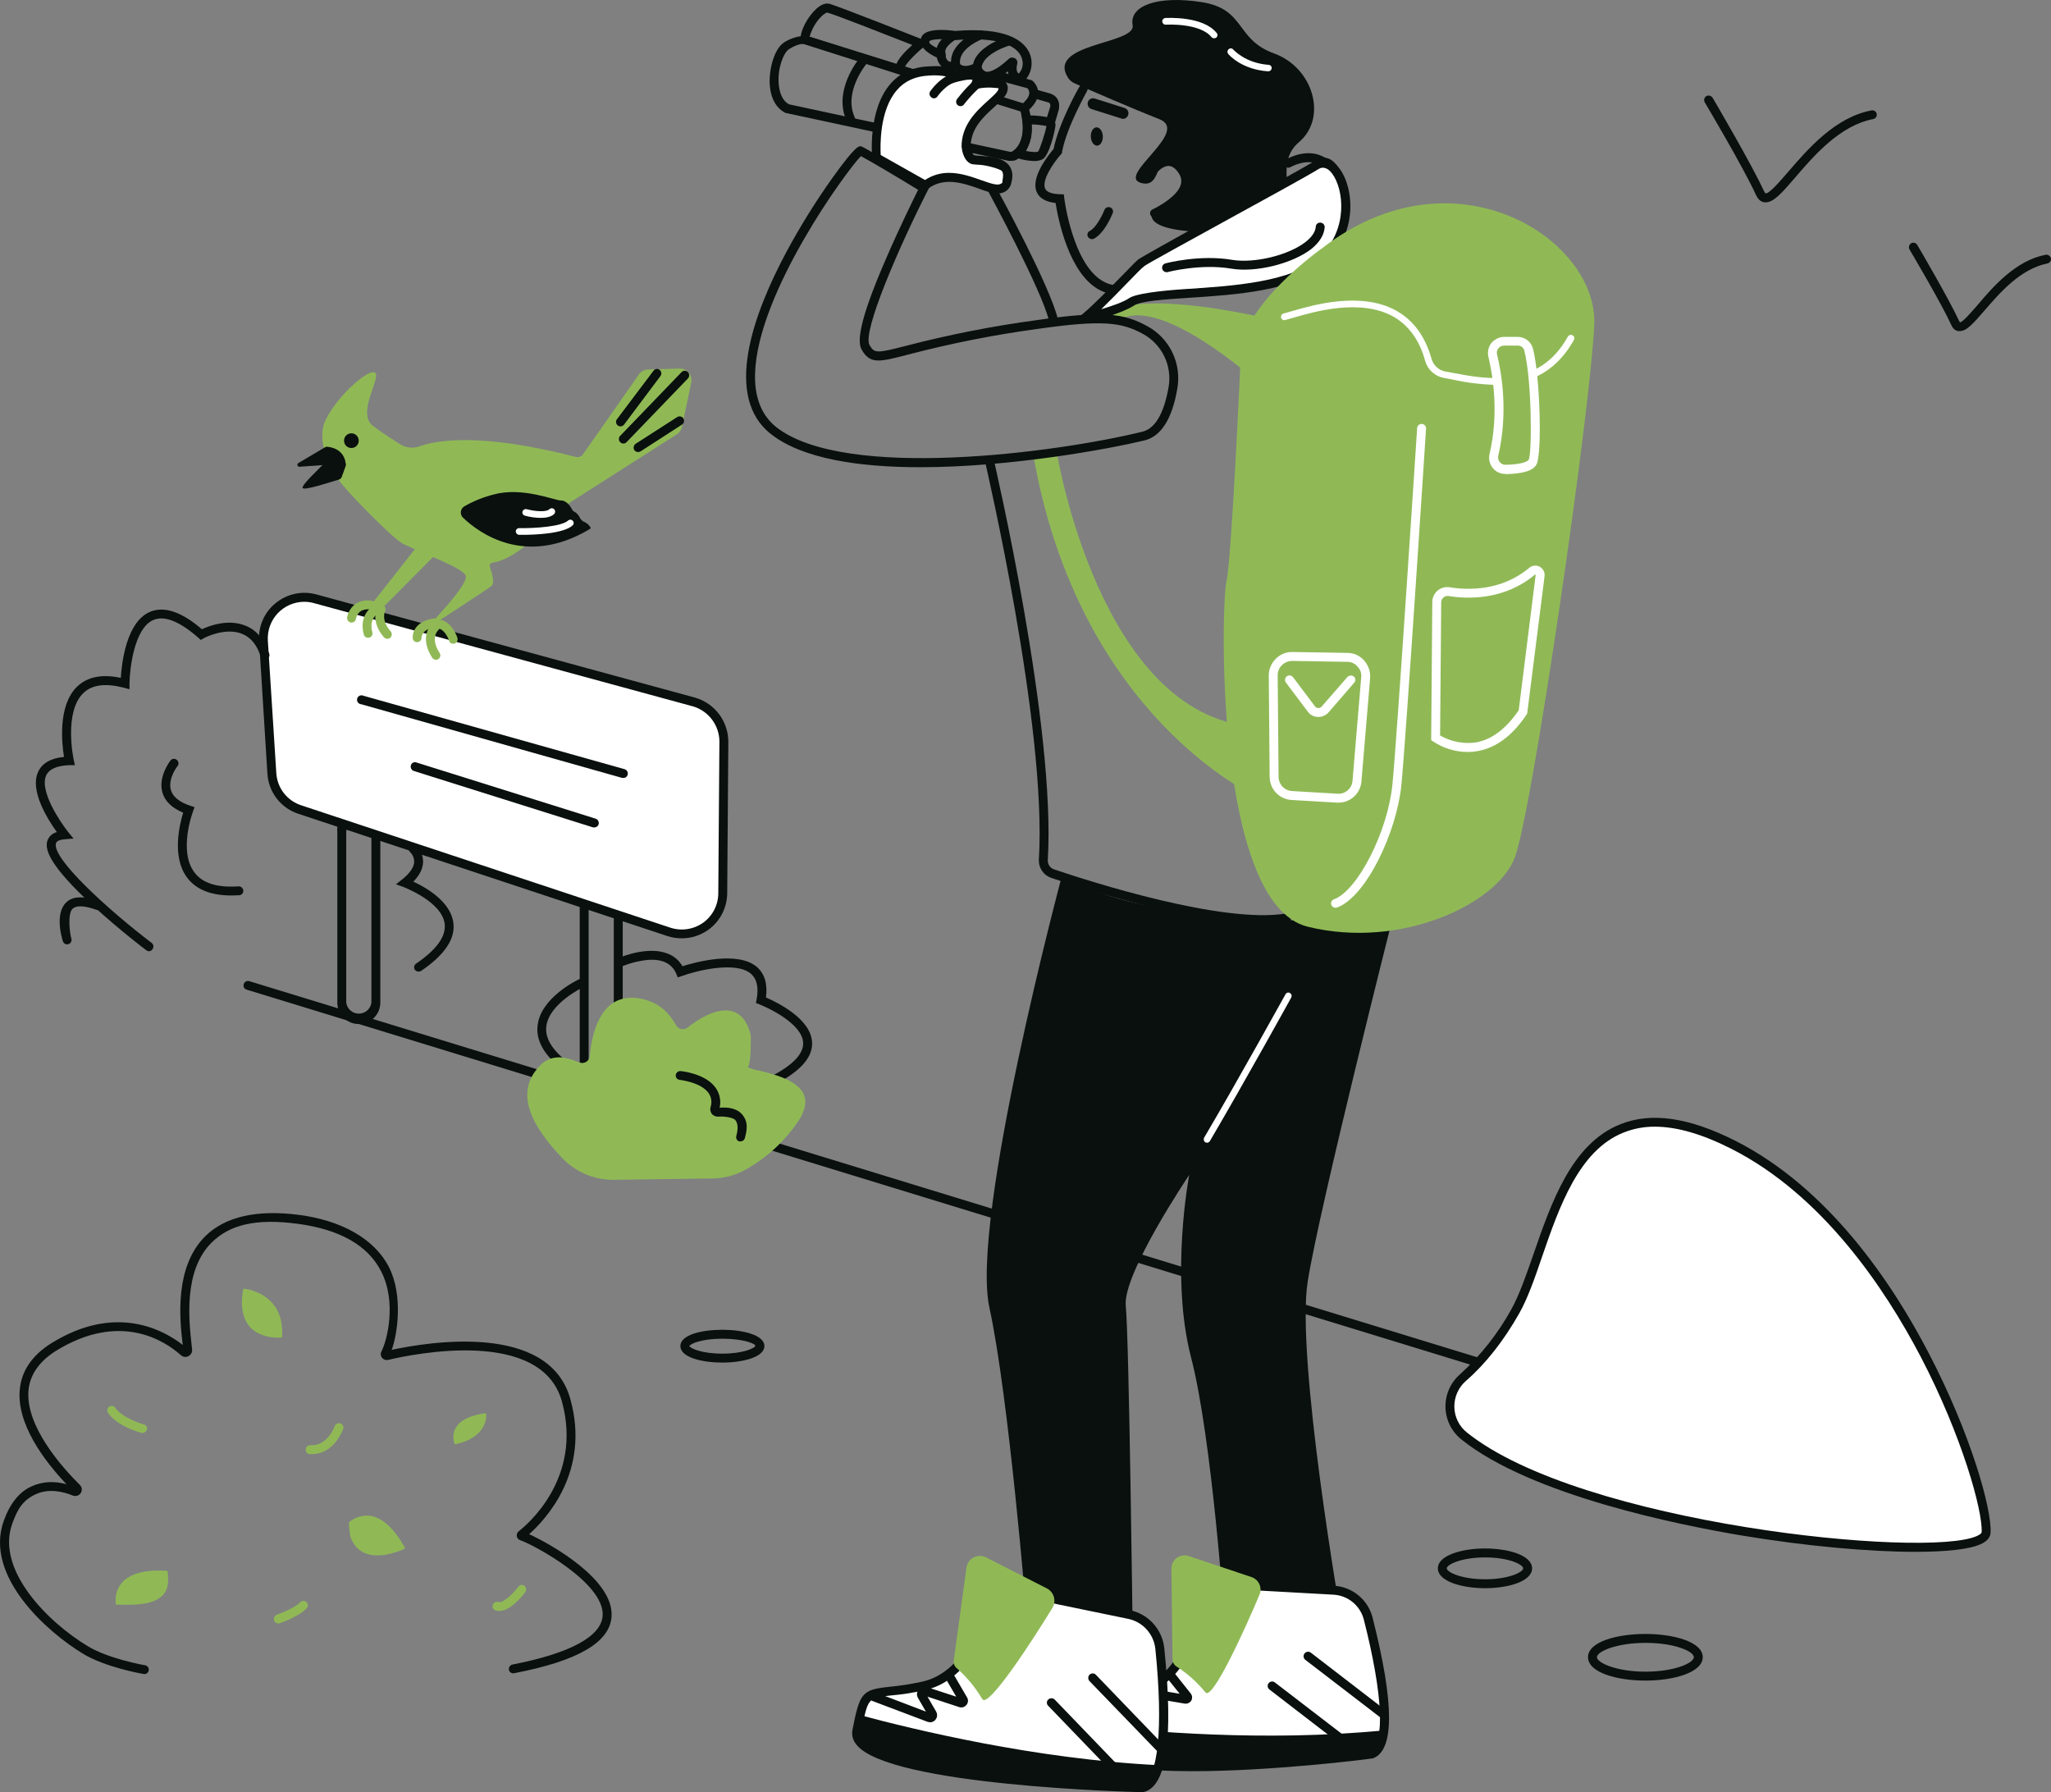 <svg width="285" height="249" viewBox="0 0 285 249" fill="none" xmlns="http://www.w3.org/2000/svg">
<rect x="0" y="0" width="285" height="249" fill="#808080" stroke="none"/>
<g clip-path="url(#clip0_15_71)">
<path d="M78.235 148.446C78.099 148.454 77.966 148.409 77.864 148.321C75.511 146.461 74.458 144.477 74.706 142.462C75.139 138.585 80.278 136.136 80.496 136.043C80.569 136.006 80.648 135.984 80.73 135.978C80.812 135.972 80.894 135.982 80.972 136.008C81.051 136.034 81.122 136.075 81.183 136.129C81.245 136.183 81.296 136.248 81.331 136.322C81.367 136.397 81.388 136.479 81.392 136.562C81.396 136.646 81.382 136.729 81.353 136.806C81.325 136.885 81.28 136.956 81.223 137.016C81.166 137.077 81.097 137.126 81.021 137.159C80.99 137.19 76.284 139.423 75.913 142.616C75.727 144.167 76.656 145.779 78.637 147.36C78.764 147.464 78.845 147.613 78.861 147.776C78.879 147.938 78.831 148.101 78.729 148.228C78.668 148.3 78.591 148.357 78.507 148.394C78.422 148.432 78.329 148.45 78.235 148.446Z" fill="#09100D"/>
<path d="M106.528 151.143C106.414 151.144 106.3 151.113 106.202 151.052C106.104 150.992 106.023 150.906 105.971 150.803C105.935 150.727 105.914 150.646 105.911 150.562C105.907 150.48 105.92 150.397 105.948 150.318C105.977 150.24 106.022 150.169 106.079 150.108C106.136 150.047 106.205 149.999 106.281 149.965C109.841 148.322 111.667 146.554 111.605 144.911C111.543 142.4 107.179 140.199 105.538 139.547L105.043 139.361L105.136 138.865C105.445 137.191 105.167 136.012 104.362 135.299C102.226 133.47 96.685 134.896 94.734 135.609L94.177 135.795L93.96 135.268C93.342 133.842 91.979 133.191 89.905 133.377C88.814 133.495 87.742 133.756 86.717 134.152C86.643 134.188 86.561 134.209 86.478 134.213C86.395 134.217 86.311 134.203 86.234 134.174C86.156 134.145 86.084 134.102 86.024 134.044C85.963 133.987 85.915 133.919 85.881 133.842C85.826 133.685 85.83 133.513 85.893 133.358C85.956 133.204 86.073 133.079 86.222 133.004C86.377 132.943 90.091 131.392 92.817 132.508C93.667 132.837 94.379 133.45 94.828 134.245C96.624 133.687 102.474 132.074 105.168 134.338C106.251 135.299 106.684 136.695 106.436 138.586C107.985 139.268 112.752 141.562 112.845 144.88C112.938 147.082 110.894 149.19 106.809 151.081C106.723 151.131 106.626 151.153 106.528 151.143Z" fill="#09100D"/>
<path d="M147.577 121.625C147.577 121.625 134.792 169.375 137.485 181.685C140.178 193.994 142.655 224.504 142.655 224.504L157.39 226.707C157.39 226.707 156.895 185.871 156.431 181.437C155.966 177.002 165.253 163.236 165.253 163.236C165.253 163.236 162.56 177.251 165.501 188.568C168.441 199.886 170.175 225.497 170.175 225.497L186.396 225.001C186.396 225.001 180.019 188.568 181.722 177.995C183.425 167.421 193.516 127.547 193.516 127.547C193.516 127.547 161.569 129.997 147.577 121.625Z" fill="#09100D"/>
<path d="M20.005 232.566H19.881C19.664 232.535 14.618 231.637 11.554 229.776C6.571 226.769 -2.191 219.017 0.503 211.358C1.371 208.908 2.67 207.265 4.435 206.49C6.199 205.715 7.809 205.839 9.234 206.211C6.199 203.018 2.206 197.777 2.763 192.909C3.041 190.398 4.497 188.29 7.097 186.646C16.167 181.003 22.853 184.879 25.392 186.863C24.959 183.267 24.216 176.01 28.549 171.732C31.305 169.034 35.669 168.041 41.489 168.786C47.309 169.53 51.983 172.041 54.027 176.01C56.069 179.979 55.203 185.468 54.429 187.545C59.475 186.46 76.315 183.669 79.256 194.398C82.073 204.506 75.788 211.141 73.529 213.157C76.501 214.521 85.292 219.42 84.983 224.568C84.766 228.164 80.339 230.769 71.424 232.474C71.268 232.502 71.108 232.469 70.975 232.383C70.843 232.296 70.749 232.163 70.712 232.008C70.684 231.845 70.72 231.676 70.812 231.538C70.904 231.399 71.046 231.302 71.208 231.265C79.226 229.714 83.559 227.358 83.745 224.474C84.025 219.854 73.932 214.521 72.291 213.994C72.168 213.953 72.059 213.881 71.975 213.783C71.89 213.685 71.834 213.566 71.812 213.439C71.789 213.311 71.802 213.181 71.849 213.06C71.895 212.938 71.974 212.833 72.075 212.753C73.004 212.041 81.052 205.498 78.08 194.707C75.232 184.444 57.464 188.103 53.935 188.941C53.783 188.976 53.624 188.97 53.477 188.92C53.329 188.871 53.198 188.781 53.098 188.661C52.995 188.538 52.931 188.386 52.914 188.226C52.898 188.066 52.93 187.904 53.005 187.763C53.78 186.274 55.172 180.91 52.943 176.599C51.086 173.003 47.185 170.802 41.335 170.026C35.484 169.251 31.894 170.182 29.417 172.631C25.454 176.537 26.26 183.545 26.631 186.925C26.662 187.111 26.662 187.328 26.693 187.483C26.713 187.67 26.678 187.859 26.59 188.026C26.502 188.191 26.364 188.327 26.198 188.413C26.031 188.507 25.84 188.545 25.651 188.524C25.462 188.501 25.285 188.419 25.145 188.29C22.886 186.274 16.663 182.181 7.748 187.7C5.488 189.126 4.219 190.925 3.972 193.033C3.414 198.118 8.77 204.01 11.091 206.304C11.243 206.45 11.338 206.645 11.361 206.855C11.384 207.065 11.332 207.276 11.215 207.452C11.097 207.62 10.928 207.746 10.732 207.807C10.535 207.869 10.324 207.864 10.132 207.792C8.769 207.234 6.758 206.769 4.962 207.607C3.166 208.444 2.424 209.653 1.681 211.761C-0.579 218.18 6.727 225.435 12.206 228.722C15.054 230.458 20.037 231.357 20.099 231.357C20.264 231.369 20.417 231.447 20.523 231.572C20.631 231.697 20.685 231.859 20.672 232.024C20.66 232.188 20.583 232.342 20.458 232.449C20.333 232.557 20.171 232.61 20.006 232.597V232.566H20.005Z" fill="#09100D"/>
<path d="M33.967 179.05C34.895 179.174 39.539 180.104 39.199 185.685C39.199 185.726 39.182 185.765 39.153 185.794C39.124 185.823 39.085 185.84 39.044 185.84C38.053 185.902 32.604 185.964 33.781 179.174C33.812 179.081 33.874 179.019 33.967 179.05Z" fill="#90B956"/>
<path d="M67.553 196.444C67.615 196.971 67.584 199.699 63.313 200.661C63.251 200.661 63.188 200.661 63.157 200.599C62.971 200.072 62.136 197.095 67.429 196.351C67.492 196.351 67.553 196.382 67.553 196.444Z" fill="#90B956"/>
<path d="M23.317 218.396C23.224 219.141 24.494 222.831 18.334 222.954C18.241 222.954 16.105 222.985 16.105 222.923C15.981 222.149 15.64 217.777 23.162 218.242C23.255 218.273 23.348 218.335 23.317 218.396Z" fill="#90B956"/>
<path d="M56.193 215.203C55.481 215.513 50.157 217.869 48.67 213.435C48.564 212.8 48.502 212.158 48.484 211.514C49.073 211.017 52.571 208.381 56.223 214.986C56.255 215.079 56.255 215.172 56.193 215.203Z" fill="#90B956"/>
<path d="M19.82 199.079H19.634C16.197 198.087 15.114 196.475 15.083 196.382C15.018 196.317 14.969 196.237 14.939 196.149C14.909 196.062 14.899 195.969 14.909 195.877C14.919 195.785 14.95 195.696 14.999 195.619C15.048 195.54 15.114 195.474 15.191 195.424C15.269 195.374 15.357 195.342 15.449 195.332C15.541 195.32 15.634 195.33 15.721 195.359C15.809 195.389 15.888 195.437 15.954 195.502C16.02 195.566 16.072 195.645 16.104 195.731C16.135 195.762 17.064 197.033 19.974 197.902C20.052 197.919 20.127 197.954 20.192 198.001C20.257 198.049 20.312 198.109 20.352 198.179C20.392 198.249 20.418 198.326 20.428 198.406C20.438 198.487 20.43 198.569 20.408 198.645C20.364 198.769 20.286 198.876 20.18 198.953C20.076 199.03 19.95 199.075 19.82 199.079Z" fill="#90B956"/>
<path d="M43.377 202.026H43.036C42.957 202.022 42.878 202.001 42.806 201.966C42.734 201.931 42.669 201.881 42.618 201.82C42.565 201.76 42.527 201.689 42.503 201.612C42.479 201.535 42.471 201.455 42.48 201.375C42.484 201.293 42.504 201.213 42.539 201.14C42.574 201.065 42.623 201 42.684 200.945C42.744 200.89 42.815 200.848 42.892 200.821C42.968 200.793 43.05 200.781 43.132 200.786C45.484 200.971 46.506 198.18 46.506 198.149C46.534 198.072 46.576 198 46.632 197.939C46.688 197.878 46.755 197.828 46.83 197.794C46.906 197.759 46.986 197.74 47.069 197.737C47.152 197.734 47.235 197.748 47.311 197.778C47.388 197.801 47.459 197.842 47.52 197.895C47.581 197.947 47.63 198.012 47.665 198.084C47.7 198.158 47.719 198.236 47.722 198.317C47.726 198.398 47.712 198.478 47.683 198.553C47.618 198.707 46.411 202.026 43.377 202.026Z" fill="#90B956"/>
<path d="M38.673 225.56C38.547 225.557 38.422 225.517 38.318 225.446C38.214 225.374 38.132 225.274 38.084 225.156C38.033 225 38.043 224.83 38.111 224.68C38.181 224.53 38.303 224.412 38.456 224.35C39.137 224.102 41.086 223.327 41.675 222.645C41.787 222.521 41.943 222.444 42.111 222.433C42.278 222.421 42.444 222.475 42.572 222.583C42.634 222.636 42.685 222.701 42.72 222.774C42.755 222.848 42.776 222.929 42.778 223.01C42.781 223.091 42.766 223.173 42.736 223.249C42.706 223.325 42.661 223.394 42.602 223.451C41.674 224.505 39.166 225.435 38.888 225.529L38.673 225.56Z" fill="#90B956"/>
<path d="M69.381 223.823C69.181 223.822 68.983 223.791 68.792 223.73C68.65 223.662 68.539 223.542 68.482 223.394C68.425 223.247 68.427 223.084 68.485 222.938C68.544 222.791 68.657 222.673 68.801 222.608C68.944 222.541 69.107 222.532 69.257 222.583C69.783 222.8 71.145 221.622 72.012 220.475C72.058 220.406 72.117 220.349 72.186 220.305C72.256 220.26 72.332 220.23 72.413 220.216C72.493 220.201 72.576 220.203 72.656 220.221C72.735 220.238 72.812 220.272 72.878 220.319C72.997 220.426 73.075 220.572 73.097 220.73C73.12 220.89 73.086 221.051 73.001 221.187C72.632 221.684 70.96 223.823 69.381 223.823Z" fill="#90B956"/>
<path d="M160.455 30.249C160.333 30.245 160.213 30.209 160.11 30.143C160.007 30.078 159.923 29.986 159.867 29.876C159.832 29.801 159.813 29.72 159.812 29.638C159.81 29.555 159.826 29.473 159.858 29.398C159.89 29.322 159.938 29.253 159.998 29.197C160.058 29.141 160.13 29.097 160.207 29.07C161.106 28.636 163.612 27.241 164.077 25.66C164.151 25.391 164.166 25.111 164.117 24.837C164.068 24.564 163.96 24.304 163.799 24.078C163.365 23.396 162.87 23.055 162.375 23.055C161.322 23.055 160.238 24.512 159.898 25.07C159.804 25.205 159.662 25.3 159.501 25.334C159.34 25.369 159.172 25.342 159.031 25.257C158.898 25.168 158.805 25.031 158.77 24.876C158.736 24.719 158.763 24.557 158.846 24.42C159 24.142 160.455 21.847 162.344 21.816C163.293 21.816 164.128 22.343 164.851 23.397C165.109 23.779 165.28 24.213 165.349 24.67C165.419 25.125 165.386 25.591 165.253 26.033C164.542 28.483 160.857 30.126 160.702 30.189L160.455 30.249Z" fill="#09100D"/>
<path d="M152.461 20.234C152.922 20.215 153.273 19.631 153.244 18.93C153.216 18.229 152.819 17.675 152.358 17.694C151.897 17.712 151.547 18.296 151.575 18.997C151.603 19.698 152 20.252 152.461 20.234Z" fill="#09100D"/>
<path d="M155.997 16.513L155.78 16.451L151.662 15.149C151.471 15.084 151.313 14.949 151.22 14.769C151.128 14.589 151.108 14.38 151.167 14.187C151.195 14.089 151.243 13.999 151.307 13.921C151.371 13.842 151.451 13.778 151.54 13.732C151.63 13.685 151.729 13.659 151.83 13.651C151.93 13.644 152.031 13.658 152.128 13.692L156.244 14.994C156.426 15.047 156.583 15.164 156.684 15.325C156.786 15.485 156.824 15.677 156.794 15.864C156.763 16.052 156.666 16.221 156.519 16.34C156.371 16.459 156.186 16.522 155.997 16.513Z" fill="#09100D"/>
<path d="M151.725 33.225C151.61 33.223 151.499 33.19 151.401 33.13C151.303 33.07 151.223 32.985 151.168 32.885C151.132 32.814 151.11 32.736 151.104 32.657C151.099 32.577 151.109 32.497 151.135 32.422C151.161 32.346 151.202 32.277 151.256 32.218C151.31 32.159 151.375 32.111 151.447 32.078C152.251 31.675 153.088 30.093 153.459 29.194C153.486 29.113 153.529 29.04 153.585 28.977C153.642 28.914 153.71 28.863 153.787 28.828C153.864 28.792 153.947 28.773 154.031 28.771C154.116 28.769 154.2 28.784 154.279 28.816C154.357 28.848 154.427 28.896 154.487 28.956C154.546 29.016 154.593 29.089 154.623 29.167C154.654 29.246 154.667 29.331 154.664 29.415C154.661 29.5 154.64 29.582 154.604 29.659C154.48 29.939 153.459 32.419 152.004 33.163C151.919 33.213 151.822 33.234 151.725 33.225Z" fill="#09100D"/>
<path d="M155.347 40.916C154.486 40.92 153.637 40.718 152.87 40.326C148.506 38.125 147.019 30.311 146.679 28.202C145.316 28.047 144.419 27.551 144.048 26.652C143.181 24.606 145.751 21.474 146.401 20.699C147.143 17.04 149.867 12.235 149.991 12.048C150.07 11.905 150.202 11.799 150.358 11.752C150.515 11.706 150.684 11.723 150.827 11.801C150.9 11.842 150.963 11.898 151.014 11.964C151.063 12.031 151.1 12.107 151.12 12.188C151.141 12.269 151.144 12.354 151.131 12.435C151.118 12.518 151.088 12.597 151.043 12.668C151.043 12.698 148.226 17.628 147.576 21.101V21.288L147.453 21.412C146.339 22.652 144.729 25.071 145.224 26.187C145.471 26.808 146.493 26.963 147.298 26.994H147.824L147.886 27.521C147.886 27.614 149.094 36.978 153.458 39.179C154.944 39.955 156.709 39.768 158.659 38.652C158.799 38.572 158.965 38.55 159.121 38.591C159.277 38.631 159.411 38.732 159.495 38.869C159.574 39.019 159.592 39.191 159.546 39.353C159.5 39.514 159.392 39.652 159.247 39.737C158.073 40.466 156.728 40.872 155.347 40.916Z" fill="#09100D"/>
<path d="M148.413 10.808C148.638 11.153 148.962 11.423 149.341 11.584C151.137 12.39 157.359 15.088 161.073 16.545C165.5 18.25 155.099 24.42 158.536 25.412C161.972 26.404 159.928 19.614 164.325 23.738C165.624 24.978 164.82 25.784 164.386 26.559C163.395 28.358 159 28.605 160.207 30.528C161.91 33.226 177.295 32.543 178.533 29.567C179.771 26.59 177.295 22.436 180.514 19.738C184.508 16.327 182.464 9.381 177.047 7.428C171.63 5.475 173.116 1.258 166.987 0.297C160.857 -0.664 156.895 0.793 157.39 3.491C157.885 6.188 145.348 5.971 148.413 10.808Z" fill="#09100D"/>
<path d="M152.746 43.861C158.875 39.427 179.524 45.07 179.524 45.07L174.849 53.194C174.849 53.194 161.568 41.132 155.687 44.358L152.746 43.861Z" fill="#90B956"/>
<path d="M150.888 44.047C153.272 42.093 157.885 37.008 158.628 36.481C159.37 35.954 179.771 24.885 182.96 22.931C186.148 20.978 189.831 30.559 183.702 36.233C177.573 41.907 160.238 39.953 157.266 41.907C155.47 43.148 150.61 44.264 150.888 44.047Z" fill="white"/>
<path d="M150.89 44.698C150.787 44.707 150.686 44.688 150.593 44.644C150.501 44.601 150.421 44.534 150.364 44.451L150.022 43.955L150.487 43.583C151.911 42.405 154.202 40.048 155.905 38.312C157.607 36.575 157.947 36.203 158.257 35.986C158.567 35.769 162.777 33.382 169.277 29.816C175.066 26.654 181.01 23.397 182.619 22.405C184.23 21.413 185.127 22.064 186.117 23.397C188.192 26.157 188.687 32.482 184.106 36.668C180.081 40.42 171.785 40.947 165.129 41.382C161.755 41.599 158.567 41.816 157.607 42.436C156.647 43.056 154.883 43.707 153.614 44.079C152.344 44.45 151.292 44.698 150.89 44.698ZM183.827 23.304C183.63 23.301 183.437 23.355 183.269 23.459C181.629 24.482 175.655 27.738 169.897 30.901C165.006 33.598 159.434 36.637 159 36.978C158.567 37.319 157.792 38.125 156.771 39.179C155.75 40.233 154.264 41.752 153.026 42.962C154.387 42.559 156.06 42.001 156.926 41.412C157.792 40.823 161.043 40.389 165.037 40.14C171.166 39.737 179.555 39.21 183.269 35.769C187.449 31.924 186.706 26.25 185.127 24.142C184.818 23.707 184.353 23.304 183.827 23.304Z" fill="#09100D"/>
<path d="M162.065 37.815C161.92 37.806 161.783 37.748 161.678 37.649C161.571 37.55 161.504 37.418 161.486 37.274C161.467 37.13 161.499 36.985 161.577 36.863C161.654 36.741 161.772 36.65 161.909 36.605C162.096 36.543 166.769 35.334 171.258 36.109C174.354 36.605 179.091 35.458 181.442 33.597C182.031 33.132 182.774 32.388 182.836 31.489C182.84 31.409 182.86 31.331 182.895 31.258C182.93 31.186 182.98 31.121 183.041 31.07C183.102 31.018 183.172 30.979 183.248 30.955C183.326 30.931 183.407 30.923 183.486 30.932C183.567 30.936 183.648 30.956 183.721 30.991C183.794 31.026 183.86 31.075 183.915 31.136C183.97 31.196 184.011 31.267 184.039 31.344C184.066 31.421 184.079 31.503 184.074 31.584C183.981 32.669 183.362 33.661 182.217 34.592C179.586 36.638 174.478 37.91 171.073 37.321C166.831 36.607 162.281 37.786 162.219 37.817H162.065V37.815Z" fill="#09100D"/>
<path d="M179.028 23.304C178.921 23.305 178.814 23.277 178.722 23.222C178.629 23.167 178.553 23.089 178.502 22.993C178.419 22.857 178.392 22.693 178.427 22.538C178.462 22.381 178.555 22.245 178.688 22.157C178.811 22.095 181.752 20.327 184.26 22.001C184.327 22.048 184.385 22.107 184.43 22.176C184.473 22.246 184.504 22.322 184.519 22.403C184.533 22.484 184.531 22.567 184.513 22.646C184.495 22.726 184.462 22.803 184.414 22.869C184.375 22.939 184.319 23.001 184.254 23.047C184.188 23.094 184.112 23.126 184.033 23.14C183.953 23.155 183.871 23.153 183.793 23.132C183.714 23.112 183.642 23.075 183.579 23.023C181.721 21.814 179.368 23.21 179.337 23.21C179.245 23.27 179.138 23.302 179.028 23.304Z" fill="#09100D"/>
<path d="M175.531 128.385C165.872 128.385 150.859 123.578 146.06 121.966C145.539 121.785 145.091 121.439 144.784 120.98C144.477 120.522 144.327 119.975 144.357 119.424C145.503 101.006 136.99 64.697 136.928 64.325C136.91 64.245 136.907 64.163 136.92 64.083C136.934 64.002 136.963 63.925 137.006 63.856C137.05 63.786 137.105 63.726 137.172 63.68C137.238 63.632 137.313 63.599 137.393 63.58C137.552 63.551 137.716 63.583 137.854 63.668C137.991 63.754 138.092 63.889 138.135 64.045C138.197 64.417 146.741 100.911 145.596 119.515C145.581 119.794 145.659 120.068 145.815 120.298C145.972 120.527 146.2 120.699 146.463 120.787C151.787 122.585 169.835 128.353 178.688 126.926C178.848 126.899 179.012 126.936 179.146 127.028C179.278 127.122 179.37 127.262 179.4 127.422C179.413 127.504 179.41 127.588 179.391 127.667C179.371 127.748 179.336 127.824 179.287 127.89C179.238 127.956 179.176 128.012 179.105 128.055C179.034 128.097 178.955 128.124 178.874 128.135C177.769 128.32 176.65 128.402 175.531 128.385Z" fill="#09100D"/>
<path d="M146.834 62.806C146.834 62.806 152.747 99.238 174.106 100.944L174.354 110.556C174.354 110.556 150.022 99.487 143.646 63.55L146.834 62.806Z" fill="#90B956"/>
<path d="M172.404 49.504C172.404 49.504 171.166 77.565 170.423 80.759C169.679 83.952 168.72 125.563 181.722 128.757C194.723 131.95 208.034 125.563 210.48 119.176C212.926 112.788 221.036 56.883 221.532 45.07C222.027 33.257 202.122 20.234 183.703 34.497C183.703 34.497 172.156 42.621 172.404 49.504Z" fill="#90B956"/>
<path d="M167.729 158.771L167.481 158.709C167.379 158.64 167.307 158.534 167.278 158.414C167.25 158.293 167.267 158.167 167.327 158.058C172.187 149.811 178.564 138.245 178.626 138.151C178.652 138.097 178.689 138.047 178.735 138.008C178.781 137.967 178.835 137.938 178.894 137.921C178.952 137.903 179.014 137.898 179.074 137.905C179.135 137.913 179.193 137.934 179.245 137.966C179.35 138.025 179.428 138.122 179.464 138.238C179.498 138.354 179.486 138.479 179.431 138.586C179.369 138.71 172.992 150.244 168.131 158.523C168.09 158.595 168.032 158.655 167.962 158.699C167.892 158.741 167.812 158.767 167.729 158.771Z" fill="white"/>
<path d="M140.456 22.342H140.147L109.252 15.707H109.19C107.891 15.087 107.085 13.692 106.961 11.738C106.838 9.784 107.519 6.808 108.974 5.877C110.429 4.947 111.977 4.916 112.286 5.04L142.84 14.559L142.933 14.899C144.233 19.798 142.19 21.628 141.262 22.186C141.013 22.314 140.735 22.368 140.456 22.342ZM109.655 14.497L140.394 21.102C140.431 21.113 140.469 21.117 140.506 21.111C140.544 21.106 140.581 21.091 140.612 21.07C141.293 20.668 142.747 19.303 141.819 15.489L111.822 6.126C111.822 6.126 111.079 5.908 109.624 6.839C108.85 7.366 108.046 9.506 108.2 11.584C108.262 12.42 108.51 13.908 109.655 14.497Z" fill="#09100D"/>
<path d="M118.199 17.164C118.081 17.162 117.965 17.125 117.866 17.06C117.768 16.994 117.689 16.901 117.642 16.792C115.723 12.575 119.283 8.296 119.406 8.11C119.46 8.044 119.526 7.991 119.602 7.952C119.676 7.914 119.758 7.89 119.843 7.885C119.926 7.879 120.01 7.89 120.09 7.918C120.169 7.946 120.243 7.99 120.305 8.048C120.427 8.155 120.501 8.306 120.512 8.469C120.525 8.632 120.472 8.792 120.367 8.916C120.336 8.947 117.178 12.792 118.756 16.265C118.792 16.339 118.813 16.421 118.817 16.505C118.821 16.589 118.808 16.672 118.779 16.749C118.751 16.828 118.706 16.899 118.649 16.96C118.592 17.02 118.523 17.068 118.447 17.102L118.199 17.164Z" fill="#09100D"/>
<path d="M143.707 22.373C142.941 22.349 142.182 22.224 141.448 22.001L140.612 21.784L141.107 21.039C141.54 20.36 141.864 19.617 142.067 18.838C142.176 18.128 142.176 17.407 142.067 16.698L141.974 16.016H142.686C144.08 16.047 145.874 16.171 146.401 16.667C146.51 16.787 146.59 16.93 146.633 17.087C146.676 17.243 146.682 17.408 146.648 17.566C146.555 18.28 145.844 21.504 144.884 22.124C144.518 22.301 144.114 22.386 143.707 22.373ZM142.562 20.978C143.336 21.133 144.049 21.164 144.234 21.071C144.42 20.978 145.286 18.374 145.41 17.505C144.736 17.378 144.053 17.305 143.367 17.288C143.414 17.899 143.383 18.514 143.274 19.117C143.112 19.763 142.873 20.389 142.562 20.978Z" fill="#09100D"/>
<path d="M126.186 10.746L111.327 6.001L111.265 5.63C111.079 4.358 112.287 2.25 113.463 1.196C114.144 0.596 114.763 0.379 115.321 0.544C116.527 0.885 127.703 5.289 128.167 5.474L129.158 5.877L128.353 6.528C126.96 7.676 125.69 9.07 125.659 9.505L126.186 10.746ZM112.504 5.103L124.545 8.916C124.886 8.078 125.783 7.117 126.774 6.25C123.059 4.793 115.878 1.971 114.979 1.754C114.948 1.723 114.701 1.785 114.267 2.157C113.421 2.958 112.811 3.977 112.504 5.103Z" fill="#09100D"/>
<path d="M121.79 21.877C121.79 21.877 120.583 10.188 129.003 9.846C129.003 9.846 133.368 9.537 132.161 10.963C132.161 10.963 136.773 9.319 135.566 11.707C135.566 11.707 139.59 10.746 139.374 12.389C139.157 14.033 134.142 15.986 134.235 20.482C134.235 20.482 134.359 21.661 135.009 22.095C135.658 22.528 140.797 21.661 139.931 25.165C139.064 28.669 133.276 22.219 128.57 25.723L121.79 21.877Z" fill="white"/>
<path d="M138.63 26.869C137.857 26.869 136.959 26.559 135.968 26.187C133.833 25.442 131.202 24.543 128.942 26.218L128.632 26.466L121.202 22.28V21.939C121.171 21.691 120.583 15.304 123.71 11.676C125.04 10.126 126.836 9.319 129.003 9.226C130.52 9.133 132.47 9.164 132.934 10.064C134.019 9.785 135.504 9.568 136.123 10.25C136.282 10.445 136.379 10.682 136.402 10.932C137.454 10.746 138.909 10.654 139.622 11.304C139.779 11.446 139.898 11.626 139.968 11.826C140.038 12.026 140.058 12.241 140.024 12.45C139.931 13.257 139.156 13.969 138.197 14.838C136.712 16.172 134.854 17.846 134.885 20.419C134.947 20.791 135.102 21.38 135.349 21.566C135.646 21.621 135.946 21.652 136.247 21.66C137.485 21.753 139.374 21.846 140.241 23.024C140.674 23.613 140.798 24.389 140.55 25.319C140.482 25.765 140.251 26.17 139.903 26.457C139.553 26.743 139.112 26.89 138.661 26.869H138.63ZM131.882 24.016C133.493 24.016 135.071 24.574 136.371 25.039C137.671 25.504 138.569 25.784 139.002 25.566C139.436 25.349 139.219 25.442 139.312 25.008C139.405 24.574 139.436 24.047 139.219 23.768C139.002 23.489 137.176 22.961 136.154 22.9C135.133 22.839 134.978 22.838 134.668 22.622C133.802 22.032 133.647 20.668 133.647 20.513H133.616C133.553 17.351 135.721 15.397 137.331 13.94C138.011 13.32 138.723 12.7 138.754 12.328C138.785 11.957 138.754 12.266 138.754 12.266C138.754 12.266 137.176 11.988 135.69 12.359L134.421 12.669L135.009 11.459C135.075 11.345 135.118 11.218 135.133 11.088C134.792 10.963 133.493 11.181 132.377 11.553L130.21 12.328L131.666 10.654C130.811 10.475 129.935 10.422 129.065 10.498C127.208 10.592 125.722 11.243 124.638 12.514C122.193 15.304 122.316 20.265 122.378 21.536L128.539 25.009C129.529 24.351 130.694 24.005 131.882 24.016Z" fill="#09100D"/>
<path d="M133.492 14.746C133.348 14.753 133.205 14.709 133.089 14.622C132.963 14.518 132.882 14.369 132.865 14.207C132.847 14.044 132.895 13.881 132.996 13.753C133.523 13.071 135.256 10.931 136.278 10.683C136.433 10.645 136.599 10.668 136.737 10.749C136.876 10.83 136.977 10.961 137.021 11.117C137.059 11.281 137.032 11.453 136.945 11.598C136.858 11.743 136.719 11.848 136.556 11.892C136.216 11.986 134.978 13.195 133.957 14.496C133.905 14.573 133.837 14.635 133.755 14.679C133.674 14.723 133.583 14.746 133.492 14.746Z" fill="#09100D"/>
<path d="M129.777 13.661C129.715 13.664 129.653 13.654 129.594 13.634C129.535 13.612 129.482 13.58 129.436 13.537C129.304 13.448 129.211 13.312 129.176 13.156C129.141 13 129.168 12.837 129.251 12.701C129.313 12.607 130.737 10.499 132.903 10.034C132.983 10.012 133.067 10.005 133.148 10.017C133.23 10.028 133.309 10.057 133.379 10.101C133.449 10.144 133.509 10.203 133.555 10.271C133.601 10.34 133.632 10.418 133.647 10.499C133.665 10.579 133.667 10.661 133.654 10.742C133.64 10.822 133.611 10.899 133.568 10.968C133.526 11.038 133.469 11.098 133.403 11.144C133.336 11.192 133.261 11.225 133.182 11.244C131.48 11.616 130.303 13.352 130.272 13.383C130.223 13.47 130.15 13.541 130.063 13.59C129.976 13.638 129.876 13.663 129.777 13.661Z" fill="#09100D"/>
<path d="M146.37 45.07C146.232 45.073 146.099 45.029 145.991 44.944C145.884 44.859 145.809 44.739 145.782 44.605C144.697 40.14 137.485 26.931 137.423 26.777C137.363 26.635 137.356 26.475 137.408 26.329C137.459 26.183 137.561 26.062 137.696 25.989C137.832 25.915 137.99 25.894 138.14 25.932C138.29 25.969 138.42 26.06 138.506 26.189C138.816 26.747 145.874 39.676 146.988 44.296C147.018 44.456 146.986 44.62 146.9 44.758C146.814 44.896 146.68 44.996 146.524 45.04L146.37 45.07Z" fill="#09100D"/>
<path d="M141.571 11.49L141.262 11.428C140.937 11.318 140.65 11.116 140.436 10.846C140.222 10.577 140.09 10.252 140.055 9.909C138.692 10.995 137.547 11.397 136.588 11.088C136.097 10.926 135.686 10.582 135.442 10.127C134.049 10.623 133.089 10.251 132.594 9.786C132.064 9.877 131.518 9.754 131.078 9.445C130.61 9.086 130.291 8.567 130.179 7.989C129.344 7.617 127.579 6.655 127.982 5.291C128.384 3.926 131.109 4.082 132.749 4.299C139.683 3.741 142.129 5.571 142.965 7.183C143.267 7.777 143.395 8.444 143.335 9.108C143.274 9.772 143.028 10.405 142.624 10.934C142.499 11.098 142.341 11.233 142.159 11.329C141.977 11.423 141.777 11.479 141.571 11.49ZM140.643 7.986L141.014 8.08C141.147 8.155 141.251 8.271 141.312 8.411C141.373 8.551 141.388 8.706 141.354 8.855C141.262 9.196 141.138 10.002 141.571 10.22C141.81 9.962 141.978 9.646 142.059 9.305C142.141 8.963 142.133 8.605 142.036 8.267C141.82 7.244 140.426 4.918 132.78 5.57H132.625C131.109 5.352 129.436 5.414 129.158 5.725C128.879 6.035 129.994 6.624 130.985 7.028L131.356 7.152V7.555C131.358 7.729 131.394 7.901 131.463 8.061C131.533 8.222 131.633 8.365 131.758 8.486C131.891 8.554 132.038 8.592 132.188 8.597C132.338 8.603 132.487 8.575 132.625 8.517L133.089 8.392L133.338 8.826C133.369 8.888 133.895 9.571 135.473 8.795L136.186 8.423L136.34 9.23C136.385 9.387 136.464 9.532 136.57 9.656C136.678 9.779 136.81 9.877 136.959 9.943C137.238 10.037 138.166 10.037 140.148 8.207C140.211 8.139 140.288 8.085 140.372 8.048C140.458 8.006 140.55 7.986 140.643 7.986Z" fill="#09100D"/>
<path d="M135.782 9.939H135.72C135.639 9.932 135.559 9.907 135.487 9.869C135.415 9.831 135.352 9.778 135.299 9.715C135.247 9.652 135.209 9.578 135.185 9.499C135.161 9.421 135.154 9.339 135.162 9.257C135.411 6.467 139.775 5.164 139.961 5.102C140.04 5.078 140.124 5.071 140.205 5.08C140.288 5.089 140.367 5.115 140.44 5.156C140.511 5.196 140.575 5.251 140.626 5.316C140.677 5.381 140.714 5.456 140.734 5.537C140.776 5.693 140.757 5.859 140.683 6.002C140.608 6.145 140.483 6.255 140.332 6.311C139.28 6.59 136.556 7.737 136.401 9.381C136.385 9.535 136.314 9.677 136.199 9.78C136.085 9.884 135.936 9.94 135.782 9.939Z" fill="#09100D"/>
<path d="M132.842 9.723C132.698 9.726 132.556 9.678 132.442 9.587C132.329 9.496 132.252 9.369 132.223 9.227C131.573 6.002 135.813 4.359 135.999 4.297C136.077 4.253 136.164 4.228 136.252 4.22C136.341 4.213 136.43 4.225 136.514 4.255C136.597 4.286 136.673 4.334 136.736 4.397C136.801 4.46 136.849 4.536 136.881 4.619C136.912 4.703 136.926 4.792 136.919 4.881C136.913 4.97 136.888 5.057 136.846 5.135C136.804 5.212 136.745 5.282 136.673 5.334C136.602 5.388 136.519 5.426 136.433 5.444C136.401 5.475 132.996 6.778 133.43 8.979C133.458 9.135 133.425 9.296 133.339 9.429C133.253 9.561 133.119 9.655 132.965 9.693L132.842 9.723Z" fill="#09100D"/>
<path d="M130.798 8.327C130.672 8.324 130.549 8.285 130.444 8.213C130.34 8.142 130.258 8.041 130.21 7.924C129.653 6.436 131.046 5.103 131.943 4.576C132.015 4.531 132.093 4.501 132.176 4.489C132.259 4.475 132.342 4.479 132.423 4.499C132.505 4.519 132.58 4.556 132.647 4.606C132.713 4.657 132.769 4.72 132.811 4.792C132.883 4.934 132.901 5.098 132.861 5.252C132.821 5.406 132.726 5.541 132.594 5.629C132.563 5.66 131.046 6.59 131.386 7.49C131.416 7.567 131.43 7.649 131.427 7.732C131.424 7.815 131.405 7.895 131.371 7.971C131.335 8.046 131.287 8.114 131.226 8.17C131.165 8.226 131.093 8.268 131.015 8.296L130.798 8.327Z" fill="#09100D"/>
<path d="M142.345 15.614C142.251 15.618 142.158 15.599 142.072 15.562C141.986 15.525 141.911 15.468 141.85 15.396C141.795 15.335 141.754 15.263 141.729 15.184C141.704 15.105 141.695 15.024 141.704 14.941C141.712 14.859 141.738 14.78 141.78 14.709C141.821 14.637 141.876 14.576 141.943 14.527C142.654 13.938 143.026 13.38 143.026 12.915C143.019 12.676 142.932 12.447 142.778 12.264L138.878 11.21C138.724 11.166 138.591 11.064 138.511 10.925C138.43 10.786 138.406 10.622 138.445 10.465C138.465 10.386 138.502 10.31 138.554 10.245C138.605 10.18 138.668 10.125 138.74 10.084C138.812 10.044 138.891 10.018 138.974 10.009C139.056 9.999 139.139 10.007 139.218 10.031L143.366 11.147L143.49 11.24C143.726 11.446 143.916 11.698 144.049 11.98C144.182 12.263 144.255 12.57 144.264 12.883C144.264 13.752 143.737 14.651 142.716 15.487C142.611 15.572 142.479 15.616 142.345 15.614Z" fill="#09100D"/>
<path d="M146.028 17.288H145.842C145.763 17.266 145.688 17.229 145.623 17.178C145.558 17.127 145.503 17.064 145.463 16.992C145.423 16.919 145.397 16.84 145.387 16.758C145.378 16.676 145.386 16.592 145.409 16.512L145.935 14.838C146.028 14.311 145.719 14.249 145.626 14.218L143.676 13.66C143.515 13.614 143.38 13.508 143.299 13.361C143.218 13.216 143.197 13.045 143.242 12.884C143.288 12.724 143.394 12.588 143.54 12.506C143.685 12.424 143.856 12.405 144.017 12.45L145.966 13.008C146.865 13.287 147.329 14.125 147.143 15.117V15.179L146.648 16.884C146.597 17.006 146.511 17.11 146.401 17.182C146.29 17.255 146.161 17.292 146.028 17.288Z" fill="#09100D"/>
<path d="M190.545 243.73C190.545 243.73 151.168 248.691 151.447 241.9C151.725 235.11 152.035 237.311 159.341 234.614C164.789 232.567 166.429 225.373 166.893 221.869C166.97 221.341 167.242 220.861 167.654 220.522C168.067 220.184 168.59 220.012 169.123 220.041L185.313 220.94C186.431 221 187.501 221.417 188.365 222.131C189.229 222.846 189.841 223.819 190.111 224.908C191.69 230.985 194.104 242.52 190.545 243.73Z" fill="white"/>
<path d="M165.717 246.086C159.279 246.086 153.583 245.528 151.663 243.73C151.39 243.505 151.172 243.22 151.027 242.897C150.883 242.574 150.814 242.223 150.828 241.869C151.013 236.691 151.292 236.288 154.851 235.327C156.3 234.975 157.726 234.54 159.124 234.024C164.356 232.071 165.872 224.815 166.274 221.807C166.367 221.12 166.715 220.492 167.248 220.05C167.782 219.608 168.462 219.383 169.153 219.42L185.343 220.319C186.596 220.387 187.794 220.854 188.763 221.651C189.733 222.448 190.421 223.535 190.73 224.753C193.763 236.691 193.794 243.264 190.73 244.319H190.606C189.74 244.473 176.645 246.086 165.717 246.086ZM168.998 220.66C168.637 220.664 168.288 220.798 168.015 221.036C167.742 221.275 167.565 221.603 167.513 221.962C166.956 225.993 165.191 233.094 159.557 235.172C158.118 235.707 156.651 236.163 155.161 236.535C152.22 237.311 152.22 237.311 152.065 241.9C152.058 242.078 152.094 242.256 152.17 242.418C152.245 242.579 152.358 242.721 152.499 242.83C156.462 246.458 181.103 244.288 190.389 243.14C192.495 242.303 192.154 235.388 189.523 225.064C189.285 224.101 188.744 223.24 187.98 222.61C187.216 221.978 186.271 221.61 185.281 221.56L169.091 220.66H168.998Z" fill="#09100D"/>
<path d="M162.931 230.552C162.933 230.751 162.985 230.946 163.083 231.119C163.18 231.293 163.319 231.439 163.488 231.544C165.011 232.522 166.369 233.737 167.512 235.141C168.473 236.35 173.146 226.025 175.004 221.591C175.108 221.356 175.16 221.102 175.159 220.845C175.158 220.589 175.103 220.336 174.999 220.102C174.894 219.868 174.741 219.659 174.549 219.488C174.358 219.317 174.134 219.189 173.89 219.11L165.191 216.195C164.914 216.101 164.617 216.074 164.327 216.119C164.037 216.163 163.762 216.277 163.525 216.45C163.288 216.624 163.096 216.852 162.966 217.115C162.836 217.378 162.771 217.669 162.777 217.963L162.931 230.552Z" fill="#90B956"/>
<path d="M192.308 240.412C192.123 242.149 191.597 243.388 190.545 243.73C190.545 243.73 151.168 248.691 151.447 241.9C151.478 241.032 151.509 240.288 151.571 239.699C158.845 240.535 175.686 242.055 192.308 240.412Z" fill="#09100D"/>
<path d="M160.888 239.296H160.671L152.901 237.622C152.737 237.589 152.593 237.491 152.5 237.351C152.407 237.213 152.373 237.042 152.406 236.877C152.439 236.713 152.535 236.568 152.675 236.474C152.814 236.382 152.985 236.348 153.149 236.381L160.176 237.931L158.906 236.288C158.774 236.13 158.694 235.935 158.677 235.729C158.66 235.524 158.709 235.318 158.814 235.141C158.918 234.961 159.075 234.817 159.263 234.728C159.451 234.64 159.661 234.611 159.867 234.645L163.922 235.327L162.033 232.97C161.931 232.842 161.883 232.68 161.901 232.517C161.919 232.354 161.999 232.205 162.126 232.102C162.187 232.047 162.26 232.006 162.337 231.981C162.416 231.956 162.499 231.947 162.58 231.956C162.662 231.965 162.74 231.991 162.812 232.031C162.883 232.073 162.944 232.129 162.993 232.195L165.439 235.265C165.556 235.406 165.629 235.579 165.645 235.762C165.662 235.944 165.622 236.129 165.532 236.288C165.432 236.438 165.292 236.556 165.126 236.628C164.962 236.699 164.78 236.721 164.602 236.691L160.207 235.947L161.631 237.745C161.752 237.903 161.822 238.095 161.834 238.294C161.845 238.493 161.796 238.69 161.692 238.861C161.607 238.997 161.489 239.109 161.347 239.184C161.206 239.261 161.048 239.299 160.888 239.296Z" fill="#09100D"/>
<path d="M192.092 238.675C191.96 238.666 191.832 238.624 191.72 238.551L181.382 230.613C181.316 230.563 181.262 230.499 181.221 230.427C181.18 230.356 181.154 230.276 181.144 230.194C181.135 230.112 181.141 230.028 181.162 229.949C181.184 229.869 181.222 229.794 181.273 229.729C181.324 229.665 181.387 229.61 181.459 229.57C181.53 229.528 181.61 229.502 181.692 229.492C181.773 229.483 181.856 229.489 181.936 229.511C182.015 229.532 182.09 229.57 182.155 229.621L192.464 237.559C192.529 237.608 192.583 237.669 192.625 237.739C192.666 237.809 192.693 237.886 192.705 237.967C192.717 238.048 192.712 238.13 192.692 238.208C192.671 238.288 192.636 238.362 192.588 238.427C192.529 238.502 192.453 238.564 192.367 238.606C192.282 238.649 192.188 238.672 192.092 238.675Z" fill="#09100D"/>
<path d="M187.108 242.799C186.966 242.791 186.827 242.749 186.705 242.674L176.398 234.737C176.332 234.688 176.278 234.627 176.236 234.556C176.195 234.487 176.167 234.409 176.156 234.329C176.144 234.248 176.148 234.166 176.169 234.087C176.189 234.009 176.225 233.934 176.273 233.869C176.322 233.804 176.383 233.749 176.453 233.707C176.523 233.666 176.6 233.639 176.681 233.627C176.761 233.615 176.843 233.62 176.923 233.64C177.001 233.661 177.075 233.696 177.14 233.745L187.479 241.682C187.606 241.786 187.687 241.935 187.704 242.098C187.721 242.26 187.674 242.423 187.573 242.551C187.52 242.626 187.45 242.687 187.369 242.729C187.289 242.773 187.199 242.796 187.108 242.799Z" fill="#09100D"/>
<path d="M158.722 248.38C158.722 248.38 117.766 247.388 119.066 240.504C120.367 233.621 120.367 235.915 128.23 234.272C134.111 233.031 136.898 225.931 137.919 222.427C138.077 221.903 138.426 221.457 138.895 221.177C139.364 220.896 139.922 220.8 140.457 220.908L156.833 224.288C157.969 224.519 159.001 225.106 159.78 225.966C160.56 226.824 161.046 227.909 161.168 229.063C161.817 235.543 162.529 247.667 158.722 248.38Z" fill="white"/>
<path d="M158.752 249H158.691C157.266 248.969 123.586 248.101 119.035 242.427C118.791 242.151 118.613 241.825 118.51 241.47C118.409 241.116 118.387 240.744 118.447 240.38C119.469 235.172 119.779 234.768 123.555 234.365C125.085 234.219 126.605 233.981 128.106 233.652C133.771 232.473 136.433 225.311 137.33 222.272C137.533 221.598 137.976 221.023 138.576 220.657C139.176 220.29 139.89 220.159 140.581 220.288L156.957 223.699C158.221 223.951 159.373 224.601 160.241 225.555C161.111 226.509 161.651 227.717 161.786 229.002C163.086 241.652 162.096 248.38 158.814 249H158.752ZM140.024 221.498C139.684 221.49 139.351 221.596 139.076 221.798C138.802 222 138.601 222.287 138.506 222.614C137.33 226.645 134.452 233.621 128.353 234.861C126.812 235.203 125.251 235.441 123.679 235.575C120.583 235.915 120.583 235.915 119.686 240.629C119.656 240.807 119.668 240.989 119.722 241.162C119.776 241.335 119.869 241.491 119.995 241.621C123.493 245.962 149.001 247.512 158.66 247.76C160.95 247.202 161.662 240.102 160.547 229.125C160.446 228.102 160.018 227.139 159.326 226.379C158.635 225.62 157.717 225.103 156.709 224.908L140.333 221.529L140.024 221.498Z" fill="#09100D"/>
<path d="M132.532 230.676C132.498 230.884 132.521 231.096 132.596 231.293C132.673 231.489 132.8 231.661 132.965 231.792C134.359 233.024 135.55 234.467 136.494 236.07C137.33 237.435 143.645 227.637 146.246 223.389C146.38 223.163 146.467 222.912 146.501 222.651C146.535 222.39 146.515 222.125 146.442 221.872C146.37 221.62 146.246 221.384 146.08 221.181C145.912 220.978 145.705 220.811 145.472 220.691L137.021 216.381C136.753 216.246 136.456 216.175 136.155 216.177C135.855 216.179 135.559 216.253 135.292 216.392C135.026 216.531 134.796 216.733 134.623 216.979C134.45 217.225 134.338 217.509 134.297 217.808L132.532 230.676Z" fill="#90B956"/>
<path d="M161.013 245.249C160.579 246.985 159.836 248.163 158.722 248.381C158.722 248.381 117.766 247.388 119.066 240.504C119.222 239.636 119.377 238.892 119.531 238.303C126.836 240.257 143.8 244.412 161.013 245.249Z" fill="#09100D"/>
<path d="M129.251 239.295L128.91 239.234L121.202 236.319C121.05 236.257 120.929 236.137 120.866 235.985C120.802 235.835 120.8 235.664 120.862 235.512C120.889 235.435 120.932 235.363 120.988 235.302C121.044 235.241 121.111 235.191 121.185 235.156C121.261 235.122 121.341 235.102 121.424 235.1C121.507 235.097 121.589 235.11 121.666 235.141L128.662 237.807L127.548 235.885C127.444 235.7 127.4 235.486 127.422 235.275C127.445 235.065 127.532 234.865 127.672 234.707C127.798 234.54 127.976 234.42 128.177 234.364C128.378 234.308 128.592 234.319 128.787 234.396L132.872 235.73L131.262 232.97C131.186 232.826 131.168 232.658 131.215 232.5C131.261 232.344 131.367 232.211 131.51 232.133C131.579 232.089 131.655 232.06 131.735 232.047C131.815 232.034 131.897 232.038 131.976 232.058C132.054 232.079 132.128 232.115 132.192 232.166C132.255 232.215 132.308 232.279 132.346 232.35L134.39 235.854C134.479 236.013 134.52 236.197 134.503 236.38C134.487 236.562 134.414 236.736 134.296 236.877C134.181 237.021 134.025 237.128 133.849 237.183C133.672 237.238 133.483 237.239 133.306 237.187L128.88 235.73L130.086 237.807C130.173 237.956 130.218 238.126 130.219 238.298C130.22 238.469 130.176 238.639 130.092 238.789C130.007 238.94 129.885 239.066 129.739 239.154C129.591 239.243 129.422 239.292 129.251 239.295Z" fill="#09100D"/>
<path d="M161.166 243.419C161.003 243.417 160.848 243.35 160.733 243.234L151.385 233.559C151.273 233.434 151.214 233.27 151.22 233.103C151.225 232.936 151.296 232.777 151.416 232.66C151.535 232.55 151.693 232.492 151.855 232.498C152.017 232.503 152.17 232.573 152.282 232.691L161.6 242.365C161.66 242.42 161.708 242.487 161.741 242.562C161.774 242.637 161.79 242.717 161.79 242.799C161.79 242.88 161.774 242.961 161.741 243.036C161.708 243.11 161.66 243.178 161.6 243.234C161.485 243.35 161.329 243.417 161.166 243.419Z" fill="#09100D"/>
<path d="M155.44 246.861C155.267 246.86 155.101 246.793 154.975 246.674L145.658 237.001C145.597 236.945 145.549 236.878 145.516 236.803C145.484 236.729 145.467 236.648 145.467 236.566C145.467 236.484 145.484 236.405 145.516 236.329C145.549 236.254 145.597 236.187 145.658 236.132C145.779 236.016 145.939 235.952 146.107 235.952C146.273 235.952 146.434 236.016 146.555 236.132L155.873 245.806C155.988 245.928 156.053 246.088 156.053 246.256C156.053 246.424 155.988 246.584 155.873 246.705C155.749 246.802 155.597 246.856 155.44 246.861Z" fill="#09100D"/>
<path d="M207.911 53.473C205.858 53.425 203.816 53.177 201.812 52.728L200.668 52.511C200.051 52.406 199.478 52.13 199.012 51.712C198.546 51.295 198.208 50.756 198.036 50.154C197.262 47.27 195.745 45.193 193.609 43.984C188.996 41.411 182.527 43.333 179.741 44.139L178.534 44.48C178.473 44.488 178.411 44.485 178.351 44.469C178.291 44.454 178.235 44.427 178.186 44.389C178.137 44.352 178.095 44.304 178.065 44.251C178.034 44.197 178.015 44.138 178.007 44.077C177.989 43.958 178.018 43.837 178.087 43.739C178.156 43.64 178.261 43.573 178.379 43.55L179.493 43.24C182.372 42.403 189.12 40.419 194.042 43.178C196.426 44.512 198.067 46.775 198.934 49.907C199.065 50.335 199.31 50.721 199.642 51.021C199.975 51.321 200.382 51.525 200.822 51.612L201.998 51.83C206.425 52.666 213.823 54.093 217.879 46.744C217.948 46.642 218.053 46.569 218.173 46.54C218.294 46.511 218.42 46.529 218.529 46.589C218.634 46.648 218.712 46.745 218.747 46.861C218.782 46.977 218.77 47.102 218.715 47.209C215.928 52.232 211.75 53.473 207.911 53.473Z" fill="white"/>
<path d="M207.415 49.443C208.532 53.956 208.595 58.667 207.601 63.21C207.538 63.452 207.533 63.706 207.586 63.951C207.637 64.197 207.746 64.426 207.902 64.621C208.059 64.817 208.259 64.973 208.485 65.078C208.713 65.183 208.961 65.233 209.211 65.225C210.727 65.194 212.554 64.976 212.987 64.171C213.421 63.364 213.451 52.513 212.43 48.575C212.332 48.221 212.116 47.91 211.817 47.696C211.519 47.481 211.156 47.376 210.789 47.397H208.963C208.717 47.403 208.476 47.465 208.257 47.578C208.038 47.691 207.846 47.851 207.698 48.048C207.55 48.245 207.447 48.472 207.398 48.714C207.349 48.954 207.355 49.203 207.415 49.443Z" fill="#90B956"/>
<path d="M209.179 65.844C208.849 65.851 208.52 65.783 208.219 65.643C207.919 65.503 207.655 65.296 207.446 65.038C207.221 64.771 207.063 64.456 206.983 64.117C206.902 63.777 206.902 63.424 206.982 63.084C208.313 57.379 207.446 52.201 206.828 49.597C206.748 49.274 206.741 48.937 206.805 48.61C206.869 48.284 207.003 47.974 207.199 47.705C207.408 47.441 207.67 47.224 207.969 47.069C208.268 46.914 208.596 46.825 208.932 46.805H210.79C211.292 46.781 211.789 46.932 212.195 47.232C212.6 47.531 212.892 47.961 213.019 48.45C213.978 52.139 214.318 62.929 213.514 64.511C213.08 65.379 211.718 65.814 209.241 65.875L209.179 65.844ZM210.851 48.016H208.963C208.812 48.024 208.666 48.063 208.532 48.134C208.399 48.203 208.282 48.3 208.189 48.419C208.096 48.542 208.033 48.684 208.006 48.835C207.979 48.986 207.99 49.141 208.034 49.287C208.684 51.953 209.583 57.38 208.189 63.333C208.155 63.484 208.157 63.643 208.194 63.793C208.231 63.944 208.305 64.084 208.406 64.201C208.5 64.323 208.623 64.42 208.763 64.485C208.903 64.55 209.056 64.58 209.21 64.572C211.47 64.541 212.307 64.108 212.431 63.859C212.895 62.929 212.864 52.728 211.811 48.697C211.754 48.49 211.627 48.309 211.453 48.184C211.278 48.06 211.065 48 210.851 48.016Z" fill="white"/>
<path d="M197.54 59.52C197.54 59.52 194.754 102.526 194.104 109.069C193.453 115.611 189.181 124.2 185.56 125.502L197.54 59.52Z" fill="#90B956"/>
<path d="M185.56 126.121C185.437 126.121 185.317 126.082 185.217 126.01C185.116 125.937 185.042 125.836 185.003 125.718C184.974 125.643 184.96 125.562 184.963 125.483C184.966 125.402 184.986 125.322 185.021 125.25C185.055 125.177 185.105 125.113 185.166 125.06C185.227 125.007 185.297 124.967 185.375 124.943C188.656 123.734 192.834 115.547 193.485 109.006C194.135 102.464 196.89 59.922 196.921 59.488C196.925 59.407 196.945 59.327 196.98 59.253C197.015 59.18 197.064 59.114 197.125 59.059C197.185 59.004 197.255 58.961 197.332 58.934C197.409 58.907 197.489 58.895 197.571 58.899C197.653 58.903 197.732 58.923 197.806 58.958C197.879 58.993 197.945 59.042 198 59.103C198.055 59.163 198.096 59.235 198.124 59.311C198.151 59.388 198.163 59.47 198.159 59.55C198.128 59.984 195.373 102.65 194.723 109.131C194.073 115.611 189.832 124.633 185.777 126.091L185.56 126.121Z" fill="white"/>
<path d="M176.923 93.875L177.047 107.921C177.046 108.585 177.298 109.225 177.753 109.71C178.208 110.193 178.83 110.485 179.493 110.525L185.808 110.898C186.487 110.94 187.157 110.714 187.672 110.267C188.188 109.821 188.507 109.19 188.563 108.51L189.771 94.153C189.8 93.796 189.756 93.437 189.64 93.097C189.526 92.758 189.342 92.446 189.1 92.181C188.859 91.917 188.565 91.704 188.239 91.558C187.912 91.412 187.558 91.335 187.201 91.332L179.555 91.207C179.207 91.207 178.861 91.277 178.541 91.412C178.219 91.546 177.928 91.743 177.683 91.99C177.438 92.239 177.246 92.533 177.114 92.856C176.984 93.18 176.919 93.526 176.923 93.875Z" fill="#90B956"/>
<path d="M185.962 111.516H185.777L179.462 111.145C178.645 111.098 177.878 110.741 177.315 110.149C176.751 109.555 176.434 108.769 176.428 107.951L176.304 93.874C176.301 93.442 176.383 93.013 176.548 92.613C176.713 92.215 176.956 91.852 177.264 91.549C177.555 91.242 177.906 90.999 178.295 90.834C178.684 90.669 179.101 90.585 179.524 90.587H179.586L187.201 90.711C187.645 90.708 188.086 90.8 188.492 90.981C188.898 91.164 189.26 91.431 189.554 91.765C189.848 92.098 190.074 92.486 190.217 92.906C190.361 93.327 190.419 93.772 190.389 94.215L189.182 108.541C189.127 109.354 188.762 110.117 188.163 110.67C187.565 111.223 186.777 111.527 185.962 111.516ZM177.542 93.843L177.666 107.92C177.665 108.426 177.857 108.912 178.202 109.281C178.547 109.651 179.02 109.873 179.524 109.904L185.838 110.277C186.098 110.298 186.358 110.267 186.604 110.186C186.851 110.105 187.079 109.976 187.275 109.805C187.472 109.635 187.631 109.427 187.747 109.194C187.861 108.961 187.929 108.707 187.944 108.447L189.151 94.091C189.182 93.82 189.15 93.544 189.059 93.286C188.968 93.028 188.82 92.794 188.624 92.603C188.451 92.396 188.232 92.229 187.986 92.116C187.739 92.004 187.472 91.948 187.201 91.952L179.555 91.827C179.022 91.831 178.51 92.042 178.13 92.417C177.941 92.602 177.791 92.825 177.69 93.069C177.589 93.314 177.538 93.578 177.542 93.843Z" fill="white"/>
<path d="M179.183 94.464L182.217 98.494C182.328 98.641 182.471 98.761 182.634 98.845C182.798 98.93 182.978 98.976 183.162 98.983C183.346 98.988 183.529 98.953 183.697 98.879C183.866 98.805 184.015 98.696 184.136 98.556L187.696 94.464H179.183Z" fill="#90B956"/>
<path d="M183.207 99.61H183.114C182.84 99.604 182.572 99.532 182.33 99.403C182.088 99.274 181.88 99.09 181.721 98.867L178.687 94.835C178.589 94.704 178.547 94.538 178.569 94.376C178.593 94.213 178.68 94.066 178.811 93.967C178.943 93.868 179.108 93.826 179.27 93.85C179.433 93.873 179.579 93.96 179.678 94.091L182.712 98.122C182.762 98.199 182.832 98.261 182.913 98.304C182.994 98.348 183.084 98.371 183.176 98.371C183.27 98.374 183.363 98.356 183.449 98.319C183.535 98.281 183.611 98.225 183.671 98.153L187.231 94.06C187.348 93.942 187.503 93.871 187.669 93.859C187.834 93.848 187.997 93.897 188.129 93.998C188.192 94.052 188.241 94.117 188.278 94.19C188.313 94.264 188.332 94.344 188.335 94.425C188.339 94.507 188.324 94.588 188.294 94.665C188.264 94.74 188.219 94.81 188.16 94.867L184.6 98.991C184.424 99.185 184.209 99.341 183.969 99.447C183.729 99.554 183.47 99.61 183.207 99.61Z" fill="white"/>
<path d="M212.894 79.363C208.809 82.805 203.886 82.619 201.348 82.216C201.14 82.18 200.926 82.19 200.722 82.245C200.519 82.299 200.329 82.398 200.166 82.534C200.005 82.67 199.874 82.839 199.784 83.03C199.694 83.222 199.646 83.43 199.645 83.642L199.49 102.525C199.49 102.525 206.054 107.269 211.626 98.897L214.009 79.983C214.029 79.846 214.007 79.706 213.946 79.581C213.884 79.457 213.787 79.355 213.666 79.287C213.545 79.22 213.406 79.191 213.268 79.204C213.131 79.218 213.001 79.274 212.894 79.363Z" fill="#90B956"/>
<path d="M203.917 104.479C202.222 104.464 200.565 103.958 199.15 103.022L198.871 102.835L199.026 83.642C199.026 83.341 199.092 83.043 199.219 82.769C199.347 82.496 199.531 82.254 199.76 82.059C199.991 81.864 200.259 81.722 200.55 81.642C200.839 81.562 201.144 81.546 201.441 81.595C203.917 81.999 208.623 82.153 212.492 78.898C212.692 78.727 212.938 78.621 213.198 78.592C213.459 78.564 213.721 78.616 213.952 78.739C214.183 78.864 214.371 79.055 214.491 79.288C214.612 79.521 214.66 79.785 214.628 80.045L212.214 99.114L212.152 99.238C210.201 102.184 207.91 103.889 205.341 104.354C204.871 104.44 204.395 104.482 203.917 104.479ZM200.11 102.184C201.625 103.061 203.393 103.4 205.124 103.145C207.322 102.742 209.304 101.223 211.037 98.68L213.39 79.89C213.388 79.866 213.377 79.844 213.359 79.829H213.297C209.025 83.425 203.917 83.239 201.255 82.805C201.133 82.786 201.007 82.796 200.889 82.834C200.771 82.871 200.664 82.936 200.574 83.022C200.48 83.096 200.403 83.19 200.349 83.297C200.296 83.404 200.267 83.522 200.265 83.642L200.11 102.184Z" fill="white"/>
<path d="M263.972 207.824H263.786L34.275 137.5C34.196 137.479 34.121 137.442 34.057 137.391C33.993 137.34 33.941 137.275 33.902 137.202C33.864 137.129 33.842 137.049 33.837 136.967C33.832 136.885 33.844 136.802 33.873 136.726C33.923 136.569 34.032 136.44 34.177 136.364C34.322 136.289 34.492 136.273 34.648 136.322L264.158 206.614C264.238 206.635 264.311 206.672 264.376 206.724C264.44 206.775 264.493 206.84 264.53 206.912C264.569 206.986 264.591 207.066 264.595 207.147C264.601 207.23 264.589 207.312 264.56 207.39C264.53 207.52 264.455 207.637 264.347 207.717C264.239 207.797 264.105 207.834 263.972 207.824Z" fill="#09100D"/>
<path d="M228.652 233.497C224.689 233.497 220.665 232.381 220.665 230.241C220.665 228.102 224.689 227.017 228.652 227.017C232.614 227.017 236.608 228.133 236.608 230.241C236.608 232.35 232.614 233.497 228.652 233.497ZM228.652 228.257C224.596 228.257 221.903 229.466 221.903 230.241C221.903 231.017 224.596 232.257 228.652 232.257C232.707 232.257 235.369 231.048 235.369 230.241C235.369 229.435 232.707 228.257 228.652 228.257Z" fill="#09100D"/>
<path d="M206.362 220.66C203.112 220.66 199.8 219.699 199.8 217.901C199.8 216.102 203.112 215.141 206.362 215.141C209.612 215.141 212.893 216.102 212.893 217.901C212.893 219.699 209.612 220.66 206.362 220.66ZM206.362 216.382C203.081 216.382 201.037 217.374 201.037 217.901C201.037 218.428 203.081 219.421 206.362 219.421C209.643 219.421 211.656 218.428 211.656 217.901C211.656 217.374 209.643 216.382 206.362 216.382Z" fill="#09100D"/>
<path d="M100.368 189.313C97.551 189.313 94.548 188.599 94.548 187.018C94.548 185.437 97.551 184.755 100.368 184.755C103.185 184.755 106.218 185.468 106.218 187.018C106.218 188.568 103.185 189.313 100.368 189.313ZM95.786 187.018C95.941 187.328 97.458 188.072 100.368 188.072C103.278 188.072 104.795 187.328 104.95 187.018C105.104 186.709 103.278 185.995 100.368 185.995C97.458 185.995 95.941 186.709 95.786 187.018Z" fill="#09100D"/>
<path d="M58.329 61.999C60.651 61.161 66.78 60.076 80.03 63.487C80.213 63.53 80.405 63.516 80.581 63.45C80.757 63.384 80.91 63.268 81.02 63.114L88.79 52.014C88.933 51.816 89.118 51.651 89.332 51.533C89.546 51.415 89.783 51.346 90.027 51.332L94.454 51.208C94.692 51.204 94.926 51.253 95.142 51.351C95.359 51.448 95.55 51.593 95.704 51.773C95.858 51.954 95.969 52.167 96.031 52.395C96.095 52.624 96.105 52.864 96.064 53.099L94.764 59.331C94.673 59.737 94.429 60.093 94.083 60.323L79.254 69.779C78.991 69.954 78.751 70.162 78.542 70.4C77.273 71.919 72.196 77.686 68.42 78.182C68.356 78.192 68.293 78.216 68.239 78.253C68.185 78.289 68.139 78.338 68.106 78.394C68.073 78.451 68.054 78.515 68.049 78.58C68.044 78.645 68.055 78.71 68.079 78.771C68.357 79.609 68.791 81.004 68.296 81.408C67.8 81.81 62.413 85.345 60.031 86.864C59.876 86.989 59.721 86.771 59.844 86.647C61.547 84.848 64.952 81.097 64.735 80.043C64.518 78.989 59.318 77.128 56.036 75.578C54.582 74.865 47.802 67.888 47.121 66.74C47.121 66.74 43.469 61.811 45.294 58.245C47.121 54.679 51.455 51.02 52.167 51.826C52.879 52.633 49.536 57.438 51.827 59.175C53.096 60.135 54.582 61.066 55.634 61.748C56.034 61.993 56.485 62.142 56.952 62.186C57.42 62.232 57.891 62.167 58.329 61.999Z" fill="#90B956"/>
<path d="M48.826 62.248C49.391 62.248 49.847 61.79 49.847 61.225C49.847 60.659 49.391 60.202 48.826 60.202C48.262 60.202 47.805 60.659 47.805 61.225C47.805 61.789 48.262 62.248 48.826 62.248Z" fill="#09100D"/>
<path d="M47.991 64.108C47.867 63.518 47.403 62.247 45.391 62.062L45.205 62.124L41.428 64.356C41.385 64.391 41.353 64.439 41.337 64.493C41.32 64.547 41.32 64.603 41.337 64.657C41.354 64.711 41.387 64.758 41.431 64.793C41.475 64.828 41.528 64.849 41.584 64.852L47.744 64.418C47.782 64.419 47.82 64.412 47.855 64.395C47.891 64.379 47.922 64.355 47.945 64.325C47.969 64.295 47.986 64.26 47.994 64.222C48.001 64.184 48 64.145 47.991 64.108Z" fill="#09100D"/>
<path d="M48.051 64.698L47.494 66.248C47.463 66.334 47.413 66.412 47.349 66.476C47.285 66.54 47.208 66.59 47.122 66.621C46.038 66.93 42.107 68.264 42.045 67.768C41.983 67.272 44.46 65.04 45.048 64.357C45.151 64.26 45.28 64.195 45.419 64.171L47.431 63.953C47.526 63.945 47.621 63.96 47.709 63.996C47.797 64.032 47.874 64.09 47.935 64.163C47.996 64.236 48.039 64.322 48.059 64.415C48.079 64.51 48.077 64.606 48.051 64.698Z" fill="#09100D"/>
<path d="M82.104 73.379C81.922 73.007 81.615 72.71 81.237 72.541C80.978 72.439 80.761 72.253 80.618 72.014C80.471 71.661 80.223 71.359 79.905 71.145C79.713 71.074 79.557 70.929 79.472 70.743C79.225 70.278 78.668 69.502 77.925 69.533C77.181 69.564 72.6 67.611 68.637 68.696C67.183 69.057 65.787 69.62 64.489 70.37C64.363 70.451 64.256 70.559 64.178 70.687C64.099 70.814 64.05 70.958 64.036 71.107C64.022 71.256 64.04 71.407 64.092 71.548C64.144 71.689 64.226 71.817 64.334 71.92C66.501 73.997 72.94 78.834 81.855 73.563L82.104 73.379Z" fill="#09100D"/>
<path d="M72.6 74.309H72.136C72.01 74.302 71.892 74.246 71.805 74.153C71.719 74.061 71.671 73.939 71.671 73.813C71.675 73.752 71.691 73.692 71.717 73.637C71.744 73.582 71.782 73.533 71.828 73.493C71.875 73.453 71.927 73.421 71.985 73.402C72.043 73.382 72.104 73.375 72.165 73.379C74.332 73.41 78.108 73.162 78.975 72.294C79.065 72.227 79.175 72.194 79.287 72.202C79.398 72.21 79.503 72.258 79.582 72.336C79.662 72.415 79.71 72.521 79.717 72.632C79.725 72.744 79.692 72.855 79.625 72.945C78.389 74.186 74.117 74.309 72.6 74.309Z" fill="white"/>
<path d="M75.138 71.953C74.395 71.948 73.656 71.844 72.94 71.644C72.822 71.615 72.719 71.539 72.655 71.434C72.591 71.33 72.571 71.205 72.599 71.085C72.635 70.964 72.716 70.862 72.826 70.798C72.935 70.734 73.064 70.715 73.188 70.744C74.209 71.023 75.88 71.209 76.345 70.744C76.389 70.701 76.442 70.667 76.5 70.645C76.558 70.623 76.619 70.612 76.681 70.613C76.743 70.614 76.804 70.629 76.859 70.654C76.916 70.679 76.967 70.715 77.009 70.759C77.052 70.804 77.086 70.857 77.108 70.915C77.13 70.973 77.141 71.034 77.14 71.096C77.138 71.158 77.124 71.219 77.099 71.275C77.075 71.332 77.038 71.383 76.994 71.425C76.563 71.829 75.85 71.953 75.138 71.953Z" fill="white"/>
<path d="M86.221 59.24C86.086 59.242 85.955 59.199 85.85 59.116C85.784 59.067 85.73 59.006 85.688 58.936C85.647 58.865 85.62 58.788 85.608 58.708C85.596 58.627 85.6 58.545 85.621 58.467C85.642 58.388 85.677 58.313 85.726 58.248L90.802 51.52C90.849 51.452 90.909 51.392 90.978 51.349C91.049 51.304 91.127 51.277 91.209 51.264C91.29 51.253 91.373 51.258 91.453 51.281C91.532 51.303 91.606 51.343 91.67 51.396C91.796 51.499 91.876 51.648 91.894 51.811C91.912 51.973 91.864 52.136 91.763 52.264L86.716 58.993C86.657 59.068 86.582 59.129 86.496 59.172C86.41 59.214 86.316 59.238 86.221 59.24Z" fill="#09100D"/>
<path d="M86.623 61.628C86.46 61.626 86.303 61.559 86.19 61.441C86.072 61.33 86.003 61.176 85.998 61.014C85.991 60.851 86.05 60.694 86.159 60.574L94.703 51.706C94.814 51.588 94.968 51.519 95.13 51.514C95.292 51.507 95.45 51.566 95.569 51.675C95.689 51.792 95.759 51.952 95.766 52.118C95.771 52.286 95.712 52.449 95.6 52.574L87.057 61.441C86.942 61.559 86.786 61.626 86.623 61.628Z" fill="#09100D"/>
<path d="M88.666 62.806C88.563 62.805 88.461 62.779 88.37 62.73C88.278 62.682 88.199 62.612 88.14 62.527C88.055 62.386 88.028 62.218 88.063 62.056C88.097 61.895 88.191 61.753 88.326 61.659L94.115 57.938C94.252 57.855 94.415 57.828 94.57 57.864C94.726 57.898 94.863 57.992 94.951 58.125C94.997 58.194 95.028 58.271 95.044 58.352C95.059 58.434 95.058 58.517 95.041 58.598C95.024 58.679 94.99 58.755 94.943 58.824C94.896 58.892 94.835 58.949 94.766 58.993L89.007 62.714C88.905 62.776 88.786 62.808 88.666 62.806Z" fill="#09100D"/>
<path d="M49.878 142.276C49.485 142.28 49.095 142.206 48.731 142.058C48.367 141.91 48.036 141.692 47.757 141.415C47.477 141.138 47.255 140.808 47.104 140.445C46.953 140.083 46.875 139.692 46.875 139.299V115.548C46.832 115.129 46.878 114.707 47.008 114.307C47.138 113.908 47.352 113.539 47.633 113.227C47.915 112.915 48.259 112.665 48.642 112.494C49.026 112.323 49.442 112.235 49.861 112.235C50.281 112.235 50.697 112.323 51.08 112.494C51.464 112.665 51.808 112.915 52.089 113.227C52.37 113.539 52.583 113.908 52.715 114.307C52.845 114.707 52.89 115.129 52.848 115.548V139.299C52.848 139.69 52.771 140.077 52.621 140.438C52.473 140.799 52.253 141.127 51.977 141.404C51.701 141.68 51.374 141.9 51.013 142.049C50.655 142.199 50.269 142.276 49.878 142.276ZM49.878 113.78C49.41 113.78 48.961 113.967 48.63 114.298C48.299 114.629 48.113 115.08 48.113 115.548V139.299C48.17 139.723 48.378 140.113 48.7 140.395C49.022 140.677 49.435 140.833 49.862 140.833C50.289 140.833 50.703 140.677 51.024 140.395C51.346 140.113 51.555 139.723 51.611 139.299V115.548C51.611 115.085 51.429 114.64 51.106 114.309C50.781 113.979 50.341 113.789 49.878 113.78Z" fill="#09100D"/>
<path d="M83.528 152.508C82.737 152.5 81.981 152.18 81.424 151.616C80.868 151.053 80.556 150.292 80.556 149.5V125.749C80.631 125.009 80.978 124.321 81.531 123.822C82.082 123.323 82.8 123.046 83.543 123.046C84.287 123.046 85.004 123.323 85.556 123.822C86.108 124.321 86.455 125.009 86.531 125.749V149.5C86.531 150.298 86.215 151.062 85.651 151.627C85.089 152.191 84.325 152.508 83.528 152.508ZM83.528 124.012C83.3 124.012 83.075 124.058 82.864 124.145C82.653 124.232 82.463 124.36 82.302 124.521C82.14 124.682 82.013 124.874 81.926 125.084C81.84 125.295 81.794 125.521 81.794 125.749V149.5C81.794 149.964 81.976 150.408 82.3 150.739C82.624 151.07 83.065 151.259 83.528 151.267C83.993 151.259 84.438 151.071 84.766 150.741C85.095 150.411 85.284 149.966 85.291 149.5V125.749C85.283 125.286 85.094 124.844 84.764 124.52C84.435 124.195 83.991 124.012 83.528 124.012Z" fill="#09100D"/>
<path d="M43.78 83.209L96.375 97.533C97.591 97.862 98.663 98.585 99.425 99.589C100.187 100.594 100.595 101.823 100.586 103.083L100.43 124.106C100.422 125.005 100.202 125.89 99.788 126.688C99.374 127.485 98.778 128.174 98.047 128.697C97.317 129.22 96.473 129.562 95.585 129.697C94.698 129.832 93.791 129.754 92.939 129.47L41.675 112.479C40.596 112.122 39.648 111.45 38.952 110.55C38.258 109.649 37.847 108.56 37.775 107.425L36.63 89.068C36.568 88.164 36.723 87.259 37.082 86.427C37.441 85.595 37.994 84.862 38.694 84.289C39.394 83.715 40.221 83.317 41.106 83.129C41.991 82.941 42.908 82.968 43.78 83.209Z" fill="white"/>
<path d="M94.765 130.369C94.083 130.375 93.403 130.271 92.754 130.059L41.459 113.068C40.261 112.675 39.209 111.93 38.441 110.929C37.672 109.927 37.225 108.716 37.156 107.456L36.01 89.099C35.934 88.096 36.102 87.088 36.501 86.165C36.9 85.241 37.518 84.428 38.301 83.798C39.08 83.158 40.002 82.714 40.987 82.504C41.972 82.293 42.993 82.322 43.966 82.588L96.53 96.913C97.877 97.287 99.063 98.093 99.907 99.207C100.752 100.322 101.208 101.684 101.205 103.083L101.05 124.106C101.041 125.101 100.798 126.08 100.341 126.963C99.885 127.848 99.226 128.611 98.419 129.191C97.35 129.949 96.075 130.36 94.765 130.369ZM42.263 83.611C41.573 83.615 40.889 83.758 40.256 84.035C39.622 84.311 39.053 84.715 38.58 85.219C38.108 85.725 37.743 86.321 37.509 86.972C37.275 87.624 37.176 88.315 37.218 89.006L38.394 107.394C38.451 108.406 38.814 109.377 39.432 110.18C40.05 110.982 40.898 111.578 41.861 111.889L93.125 128.881C93.889 129.135 94.701 129.205 95.497 129.086C96.292 128.968 97.049 128.664 97.706 128.199C98.36 127.73 98.892 127.109 99.258 126.393C99.624 125.675 99.814 124.88 99.811 124.075L99.966 103.052C99.966 101.934 99.599 100.845 98.923 99.955C98.247 99.064 97.297 98.42 96.221 98.122L43.625 83.798C43.182 83.672 42.723 83.61 42.263 83.611Z" fill="#09100D"/>
<path d="M86.623 108.076H86.437L50.187 97.843C50.096 97.837 50.008 97.81 49.929 97.766C49.849 97.721 49.781 97.66 49.727 97.586C49.674 97.512 49.638 97.427 49.622 97.337C49.605 97.247 49.608 97.155 49.632 97.067C49.656 96.979 49.697 96.896 49.756 96.827C49.815 96.756 49.887 96.7 49.97 96.662C50.053 96.624 50.143 96.604 50.234 96.604C50.325 96.605 50.415 96.626 50.497 96.665L86.778 106.866C86.858 106.887 86.933 106.924 86.999 106.976C87.064 107.027 87.118 107.09 87.159 107.162C87.199 107.234 87.225 107.314 87.234 107.396C87.243 107.478 87.236 107.562 87.213 107.641C87.183 107.772 87.107 107.888 87 107.968C86.89 108.048 86.758 108.086 86.623 108.076Z" fill="#09100D"/>
<path d="M82.599 114.958H82.413L57.493 107.114C57.342 107.058 57.217 106.947 57.143 106.804C57.068 106.661 57.05 106.494 57.09 106.339C57.111 106.259 57.148 106.185 57.2 106.121C57.251 106.056 57.316 106.003 57.388 105.965C57.461 105.927 57.541 105.905 57.623 105.9C57.704 105.895 57.787 105.907 57.863 105.935L82.783 113.749C82.934 113.806 83.059 113.915 83.134 114.059C83.208 114.202 83.227 114.368 83.186 114.524C83.147 114.65 83.069 114.759 82.963 114.838C82.859 114.916 82.731 114.958 82.599 114.958Z" fill="#09100D"/>
<path d="M85.292 163.763C83.988 163.786 82.694 163.538 81.489 163.037C80.285 162.535 79.199 161.79 78.295 160.848C75.107 157.531 71.082 152.29 75.169 148.136C77.15 146.12 79.534 147.485 80.524 147.794C80.698 147.845 80.881 147.857 81.058 147.83C81.237 147.803 81.408 147.736 81.559 147.636C81.71 147.535 81.836 147.404 81.93 147.249C82.024 147.094 82.083 146.92 82.103 146.74C82.443 143.205 83.774 138.151 88.634 138.833C92.163 139.361 93.246 141.686 93.866 142.616C93.958 142.757 94.079 142.877 94.219 142.968C94.361 143.06 94.52 143.12 94.686 143.147C94.852 143.173 95.021 143.165 95.185 143.121C95.347 143.078 95.499 143.001 95.63 142.896C98.23 140.818 102.75 138.524 104.112 143.64C104.142 143.763 104.142 143.887 104.173 144.012C104.173 144.756 104.204 147.578 103.771 148.259C103.338 148.942 114.853 149.314 110.953 155.453C109.05 158.38 106.441 160.779 103.369 162.429C102.013 163.177 100.49 163.571 98.942 163.577L85.292 163.763Z" fill="#90B956"/>
<path d="M85.168 163.919C83.87 163.917 82.585 163.656 81.389 163.149C80.193 162.643 79.11 161.904 78.203 160.973C72.909 155.485 71.888 151.236 75.077 148.012C76.811 146.245 78.946 147.02 80.061 147.454L80.587 147.64C80.736 147.687 80.894 147.699 81.048 147.678C81.202 147.656 81.351 147.6 81.481 147.514C81.611 147.428 81.721 147.314 81.803 147.181C81.883 147.047 81.934 146.897 81.949 146.741C82.166 144.322 82.878 141.159 84.859 139.578C85.881 138.772 87.15 138.493 88.636 138.679C91.917 139.176 93.155 141.159 93.806 142.214L93.992 142.524C94.071 142.646 94.176 142.752 94.299 142.832C94.421 142.911 94.559 142.965 94.703 142.989C95 143.025 95.298 142.948 95.539 142.772C96.685 141.842 99.626 139.795 101.886 140.539C103.031 140.942 103.835 141.966 104.268 143.609C104.299 143.734 104.299 143.857 104.33 144.012C104.33 145.066 104.361 147.547 103.928 148.291C104.403 148.501 104.902 148.647 105.414 148.726C107.458 149.221 110.894 150.058 111.729 152.136C112.1 153.097 111.884 154.244 111.079 155.547C109.154 158.481 106.54 160.898 103.464 162.585C102.075 163.334 100.522 163.728 98.945 163.732L85.293 163.919H85.168ZM85.293 163.608L98.945 163.423C100.469 163.417 101.968 163.033 103.309 162.306C106.348 160.658 108.925 158.269 110.801 155.361C111.574 154.182 111.791 153.128 111.42 152.259C110.646 150.307 107.333 149.531 105.352 149.035C104.176 148.757 103.711 148.632 103.619 148.384C103.601 148.35 103.593 148.309 103.598 148.271C103.605 148.232 103.622 148.195 103.649 148.167C103.959 147.671 104.052 145.624 104.021 144.012C103.99 143.888 103.99 143.764 103.959 143.671C103.557 142.151 102.814 141.191 101.792 140.85C99.687 140.136 96.84 142.12 95.725 143.02C95.414 143.251 95.025 143.351 94.641 143.299C94.459 143.271 94.284 143.203 94.129 143.102C93.974 142.999 93.843 142.867 93.744 142.71C93.682 142.6 93.609 142.495 93.526 142.4C92.907 141.377 91.732 139.454 88.605 138.989C87.211 138.803 86.005 139.082 85.044 139.826C83.156 141.315 82.475 144.415 82.258 146.772C82.23 146.97 82.16 147.16 82.054 147.33C81.947 147.5 81.806 147.644 81.639 147.755C81.473 147.867 81.285 147.942 81.087 147.975C80.89 148.009 80.688 148 80.494 147.95L79.968 147.764C78.822 147.33 76.903 146.585 75.293 148.23C72.259 151.33 73.281 155.423 78.419 160.755C79.307 161.679 80.376 162.408 81.559 162.899C82.742 163.389 84.013 163.631 85.293 163.608Z" fill="#90B956"/>
<path d="M48.857 86.495H48.733C48.571 86.458 48.43 86.359 48.338 86.222C48.246 86.083 48.21 85.914 48.238 85.751C48.311 85.362 48.461 84.992 48.679 84.661C48.897 84.331 49.178 84.048 49.507 83.829C50.233 83.424 51.086 83.313 51.891 83.518C51.97 83.536 52.044 83.57 52.109 83.618C52.174 83.665 52.229 83.726 52.269 83.796C52.31 83.866 52.336 83.943 52.346 84.023C52.355 84.103 52.348 84.185 52.325 84.263C52.308 84.341 52.273 84.416 52.226 84.481C52.178 84.545 52.117 84.6 52.048 84.641C51.979 84.682 51.901 84.708 51.821 84.717C51.741 84.726 51.66 84.719 51.582 84.696C51.1 84.595 50.598 84.66 50.158 84.883C49.969 85.016 49.809 85.187 49.686 85.384C49.564 85.581 49.482 85.8 49.446 86.03C49.417 86.164 49.343 86.284 49.235 86.369C49.127 86.454 48.993 86.498 48.857 86.495Z" fill="#90B956"/>
<path d="M51.148 88.603C51.013 88.613 50.881 88.576 50.772 88.496C50.665 88.417 50.588 88.3 50.559 88.169C49.847 85.595 51.457 84.262 52.417 83.89C52.573 83.845 52.741 83.859 52.889 83.927C53.036 83.995 53.154 84.114 53.222 84.262C53.252 84.339 53.266 84.422 53.263 84.505C53.26 84.588 53.241 84.668 53.206 84.744C53.171 84.818 53.122 84.886 53.061 84.942C53 84.998 52.929 85.04 52.85 85.068C52.664 85.13 51.179 85.781 51.736 87.827C51.76 87.907 51.767 87.99 51.758 88.073C51.748 88.155 51.722 88.234 51.682 88.307C51.642 88.379 51.587 88.442 51.522 88.493C51.457 88.544 51.381 88.581 51.302 88.603H51.148Z" fill="#90B956"/>
<path d="M53.809 88.758C53.633 88.746 53.467 88.668 53.345 88.541C51.425 86.308 52.386 84.448 52.417 84.386C52.453 84.312 52.504 84.247 52.565 84.193C52.627 84.138 52.698 84.098 52.776 84.072C52.853 84.046 52.936 84.036 53.017 84.042C53.099 84.047 53.179 84.07 53.252 84.107C53.396 84.186 53.501 84.317 53.548 84.475C53.594 84.631 53.577 84.8 53.499 84.944C53.468 85.006 52.942 86.184 54.273 87.703C54.385 87.828 54.444 87.992 54.438 88.16C54.432 88.326 54.362 88.486 54.242 88.603C54.118 88.699 53.966 88.753 53.809 88.758Z" fill="#90B956"/>
<path d="M57.896 75.983L52.045 83.425C52.01 83.475 51.985 83.533 51.973 83.593C51.961 83.653 51.959 83.716 51.971 83.777C51.982 83.837 52.006 83.895 52.04 83.947C52.074 83.997 52.118 84.042 52.169 84.076L52.758 84.387C52.796 84.417 52.84 84.44 52.888 84.454C52.935 84.467 52.985 84.472 53.033 84.465C53.082 84.46 53.13 84.445 53.173 84.42C53.215 84.396 53.254 84.363 53.284 84.325L60.465 77.099L57.896 75.983Z" fill="#90B956"/>
<path d="M57.958 89.223C57.794 89.223 57.637 89.158 57.52 89.042C57.404 88.925 57.339 88.768 57.339 88.603C57.37 86.68 59.29 86.03 60.311 85.937C60.393 85.929 60.474 85.936 60.553 85.96C60.631 85.982 60.704 86.022 60.768 86.074C60.831 86.125 60.884 86.189 60.922 86.262C60.96 86.334 60.984 86.413 60.992 86.495C61.001 86.575 60.993 86.656 60.969 86.732C60.946 86.809 60.906 86.88 60.855 86.941C60.802 87.001 60.739 87.051 60.667 87.087C60.594 87.123 60.516 87.142 60.436 87.146C60.343 87.177 58.609 87.363 58.578 88.634C58.57 88.794 58.502 88.943 58.386 89.052C58.27 89.162 58.117 89.223 57.958 89.223Z" fill="#90B956"/>
<path d="M60.589 91.672C60.485 91.674 60.383 91.65 60.291 91.601C60.199 91.552 60.12 91.481 60.063 91.394C58.454 88.913 59.413 87.145 60.156 86.556C60.284 86.471 60.441 86.437 60.593 86.461C60.744 86.485 60.883 86.565 60.979 86.685C61.076 86.805 61.125 86.957 61.115 87.111C61.106 87.264 61.04 87.41 60.929 87.518C60.805 87.642 59.753 88.634 61.084 90.712C61.13 90.781 61.162 90.858 61.178 90.939C61.193 91.02 61.192 91.104 61.175 91.185C61.157 91.266 61.124 91.342 61.076 91.41C61.029 91.478 60.969 91.536 60.898 91.58C60.806 91.639 60.7 91.671 60.589 91.672Z" fill="#90B956"/>
<path d="M62.973 89.441C62.836 89.444 62.703 89.398 62.596 89.313C62.488 89.228 62.414 89.109 62.385 88.975C62.292 88.634 61.703 87.394 60.899 87.332C60.738 87.309 60.591 87.226 60.488 87.1C60.384 86.973 60.333 86.813 60.342 86.65C60.349 86.568 60.373 86.489 60.412 86.416C60.45 86.344 60.503 86.281 60.566 86.229C60.629 86.176 60.703 86.138 60.781 86.114C60.86 86.091 60.941 86.083 61.023 86.092C62.819 86.278 63.562 88.603 63.562 88.634C63.611 88.79 63.595 88.959 63.521 89.105C63.445 89.25 63.316 89.359 63.16 89.41L62.973 89.441Z" fill="#90B956"/>
<path d="M20.686 132.167C20.549 132.156 20.419 132.102 20.315 132.012C20.284 132.012 16.631 129.222 13.133 126.028C6.602 120.074 6.261 117.935 6.571 116.85C6.668 116.547 6.842 116.273 7.075 116.056C7.308 115.838 7.593 115.685 7.902 115.61C6.632 113.842 4.094 109.842 5.302 107.238C5.828 106.06 7.035 105.346 8.893 105.161C8.583 103.238 8.026 97.998 10.72 95.394C12.144 94.029 14.156 93.626 16.787 94.184C16.911 92.107 17.561 86.464 20.78 85.037C22.731 84.169 25.176 84.944 28.055 87.425C29.045 86.96 31.646 85.968 34.029 86.898C35.608 87.487 36.722 88.82 37.403 90.805C37.432 90.88 37.446 90.96 37.443 91.04C37.439 91.121 37.42 91.2 37.385 91.272C37.349 91.345 37.301 91.41 37.24 91.463C37.179 91.516 37.109 91.555 37.031 91.58C36.954 91.609 36.872 91.624 36.789 91.62C36.706 91.617 36.626 91.599 36.55 91.563C36.475 91.529 36.408 91.48 36.352 91.418C36.296 91.357 36.254 91.286 36.226 91.207C35.7 89.564 34.802 88.51 33.595 88.045C31.211 87.115 28.301 88.665 28.27 88.696L27.899 88.913L27.559 88.603C24.928 86.308 22.822 85.471 21.274 86.153C18.643 87.332 18.024 92.913 17.993 94.96V95.765L17.219 95.549C14.681 94.898 12.792 95.114 11.585 96.292C8.83 98.929 10.222 105.533 10.253 105.595L10.409 106.308H9.665C7.901 106.37 6.817 106.866 6.415 107.734C5.456 109.873 8.304 114.122 9.48 115.61L10.223 116.509L9.047 116.602C8.521 116.633 7.871 116.788 7.778 117.16C7.158 119.269 15.176 126.524 21.089 131.02C21.215 131.124 21.297 131.273 21.314 131.435C21.331 131.598 21.284 131.76 21.181 131.888C21.129 131.973 21.056 132.043 20.97 132.092C20.883 132.14 20.785 132.166 20.686 132.167Z" fill="#09100D"/>
<path d="M58.174 134.989C58.072 134.991 57.973 134.97 57.881 134.927C57.79 134.884 57.71 134.82 57.648 134.74C57.602 134.672 57.57 134.594 57.554 134.514C57.539 134.432 57.54 134.349 57.558 134.267C57.575 134.186 57.608 134.11 57.656 134.042C57.703 133.974 57.763 133.917 57.834 133.873C60.651 131.95 61.982 130.121 61.796 128.385C61.425 125.253 56.1 123.269 56.069 123.238L55.017 122.865L55.883 122.184C56.935 121.346 57.523 120.509 57.554 119.765C57.558 119.504 57.507 119.246 57.406 119.006C57.304 118.765 57.154 118.549 56.966 118.369C56.865 118.257 56.808 118.111 56.807 117.96C56.806 117.809 56.86 117.662 56.958 117.548C57.057 117.434 57.194 117.359 57.344 117.34C57.493 117.319 57.645 117.355 57.771 117.439C58.095 117.732 58.354 118.091 58.53 118.492C58.706 118.893 58.796 119.327 58.792 119.765C58.761 120.695 58.297 121.625 57.429 122.493C59.132 123.269 62.661 125.253 63.001 128.261C63.281 130.462 61.763 132.694 58.513 134.896C58.41 134.955 58.294 134.987 58.174 134.989Z" fill="#09100D"/>
<path d="M32.14 124.416C29.292 124.416 27.218 123.579 25.98 121.904C23.844 119.021 24.958 114.525 25.454 112.912C23.906 112.261 22.915 111.331 22.575 110.122C21.924 107.952 23.627 105.75 23.689 105.657C23.792 105.53 23.941 105.449 24.104 105.431C24.266 105.414 24.428 105.461 24.556 105.564C24.621 105.613 24.676 105.674 24.718 105.744C24.759 105.814 24.786 105.891 24.798 105.972C24.809 106.053 24.805 106.134 24.785 106.214C24.764 106.293 24.729 106.366 24.68 106.432C24.649 106.432 23.288 108.199 23.752 109.78C24.031 110.711 24.928 111.456 26.445 111.952L27.033 112.137L26.816 112.757C26.785 112.819 24.773 118.215 27.002 121.191C28.117 122.711 30.19 123.361 33.162 123.145C33.325 123.144 33.481 123.204 33.602 123.312C33.722 123.422 33.797 123.572 33.813 123.734C33.817 123.815 33.805 123.896 33.778 123.973C33.751 124.051 33.708 124.121 33.653 124.181C33.599 124.242 33.532 124.291 33.459 124.326C33.386 124.36 33.306 124.381 33.224 124.385L32.14 124.416Z" fill="#09100D"/>
<path d="M102.907 158.585H102.721C102.566 158.535 102.436 158.426 102.361 158.281C102.285 158.136 102.271 157.967 102.319 157.811C102.597 156.786 102.535 156.074 102.195 155.639C101.855 155.205 100.4 155.081 99.873 155.143C99.703 155.158 99.532 155.135 99.372 155.076C99.212 155.017 99.066 154.924 98.945 154.803C98.835 154.671 98.759 154.515 98.722 154.348C98.683 154.181 98.686 154.007 98.728 153.842C98.841 153.519 98.878 153.175 98.834 152.835C98.791 152.497 98.67 152.171 98.481 151.888C97.397 150.338 94.487 150.058 94.456 150.027C94.376 150.024 94.297 150.003 94.226 149.968C94.153 149.933 94.09 149.883 94.037 149.822C93.985 149.761 93.946 149.691 93.922 149.614C93.898 149.537 93.89 149.457 93.899 149.377C93.906 149.295 93.93 149.215 93.969 149.143C94.008 149.07 94.059 149.007 94.124 148.955C94.187 148.903 94.26 148.864 94.338 148.84C94.416 148.818 94.499 148.809 94.581 148.819C94.734 148.819 98.078 149.159 99.471 151.174C99.743 151.568 99.931 152.014 100.021 152.483C100.112 152.953 100.104 153.437 99.997 153.904C101.05 153.811 102.35 153.934 103.124 154.834C103.898 155.732 103.898 156.694 103.496 158.151C103.456 158.276 103.378 158.386 103.272 158.464C103.166 158.543 103.039 158.585 102.907 158.585Z" fill="#09100D"/>
<path d="M9.326 131.206C9.193 131.211 9.063 131.17 8.955 131.092C8.849 131.013 8.771 130.9 8.737 130.773C8.613 130.4 7.561 126.958 9.202 125.377C10.13 124.478 11.678 124.447 13.814 125.253C13.966 125.315 14.087 125.435 14.151 125.586C14.215 125.736 14.216 125.907 14.155 126.059C14.127 126.133 14.086 126.201 14.032 126.258C13.979 126.316 13.913 126.363 13.841 126.394C13.769 126.426 13.691 126.442 13.613 126.443C13.534 126.444 13.456 126.43 13.382 126.4C12.237 125.997 10.751 125.625 10.07 126.276C9.389 126.927 9.668 129.594 9.915 130.4C9.963 130.556 9.949 130.725 9.873 130.871C9.798 131.016 9.669 131.126 9.513 131.175L9.326 131.206Z" fill="#09100D"/>
<path d="M203.422 199.483C202.826 199 202.343 198.392 202.006 197.701C201.669 197.011 201.487 196.256 201.473 195.488C201.458 194.72 201.61 193.958 201.92 193.256C202.23 192.554 202.69 191.927 203.267 191.421C205.372 189.56 208.034 186.647 210.542 182.212C215.928 172.693 217.197 147.051 240.91 159.081C264.622 171.112 276.323 206.894 275.983 212.909C275.704 218.273 220.293 213.064 203.422 199.483Z" fill="white"/>
<path d="M266.171 215.606C259.763 215.606 251.033 214.832 242.055 213.343C233.542 211.917 212.771 207.793 203.05 199.979C202.381 199.44 201.839 198.76 201.46 197.989C201.081 197.217 200.875 196.371 200.858 195.511C200.84 194.651 201.011 193.798 201.357 193.011C201.704 192.224 202.219 191.523 202.865 190.956C205.73 188.353 208.147 185.294 210.016 181.902C211.13 179.887 212.09 177.128 213.112 174.182C215.588 167.019 218.405 158.927 225.091 156.228C229.426 154.462 234.688 155.236 241.189 158.523C254.067 165.066 262.889 178.151 267.997 187.979C273.879 199.235 276.789 209.715 276.603 212.94C276.572 213.622 276.108 214.149 275.21 214.552C273.631 215.265 270.412 215.606 266.171 215.606ZM229.952 156.539C228.446 156.526 226.952 156.81 225.556 157.376C219.395 159.857 216.671 167.67 214.287 174.585C213.266 177.593 212.276 180.414 211.099 182.491C208.932 186.305 206.456 189.468 203.67 191.886C203.162 192.335 202.758 192.89 202.486 193.511C202.213 194.132 202.079 194.805 202.091 195.483C202.102 196.163 202.264 196.833 202.563 197.445C202.862 198.056 203.293 198.593 203.825 199.018C219.612 211.699 267.626 216.599 274.714 213.405C275.179 213.188 275.364 213.002 275.364 212.878C275.519 209.871 272.609 199.452 266.913 188.537C261.867 178.894 253.2 166.027 240.632 159.639C236.545 157.562 233.016 156.539 229.952 156.539Z" fill="#09100D"/>
<path d="M168.72 5.319C168.58 5.319 168.447 5.263 168.348 5.164C166.738 3.149 162.033 3.427 162.002 3.427C161.941 3.432 161.88 3.423 161.821 3.405C161.763 3.385 161.711 3.354 161.664 3.313C161.619 3.273 161.58 3.224 161.554 3.17C161.527 3.115 161.51 3.055 161.507 2.994C161.503 2.932 161.51 2.871 161.53 2.813C161.549 2.755 161.58 2.702 161.621 2.656C161.661 2.61 161.71 2.572 161.764 2.545C161.819 2.518 161.879 2.503 161.94 2.499C162.156 2.499 167.141 2.188 169.06 4.576C169.102 4.62 169.135 4.674 169.155 4.733C169.175 4.791 169.183 4.854 169.176 4.915C169.171 4.977 169.152 5.036 169.121 5.09C169.091 5.144 169.048 5.191 168.998 5.227C168.917 5.285 168.82 5.317 168.72 5.319Z" fill="white"/>
<path d="M176.243 9.908H176.212C172.496 9.66 170.732 7.583 170.671 7.49C170.593 7.394 170.556 7.273 170.567 7.151C170.579 7.029 170.639 6.917 170.732 6.838C170.777 6.796 170.831 6.764 170.889 6.743C170.948 6.723 171.01 6.715 171.071 6.721C171.133 6.727 171.193 6.746 171.247 6.777C171.299 6.808 171.346 6.85 171.382 6.9C171.413 6.9 172.992 8.761 176.274 9.009C176.333 9.009 176.392 9.021 176.446 9.045C176.501 9.069 176.551 9.104 176.591 9.147C176.632 9.191 176.664 9.243 176.683 9.298C176.703 9.354 176.711 9.414 176.707 9.475C176.699 9.593 176.647 9.703 176.56 9.783C176.474 9.864 176.361 9.909 176.243 9.908Z" fill="white"/>
<path d="M127.889 64.914C119.438 64.914 111.544 63.767 107.148 60.325C100.493 55.147 104.641 43.644 109.315 34.931C111.219 31.403 113.338 27.995 115.661 24.73C118.973 20.11 119.377 20.234 119.748 20.358C120.119 20.482 127.362 24.761 128.725 25.599L129.22 25.908L128.942 26.404C124.949 34.249 119.779 46.124 120.831 47.954C121.512 49.101 121.79 49.101 125.908 48.047C131.877 46.493 137.935 45.302 144.049 44.481C153.304 43.147 156.121 43.52 159.372 45.288C160.915 46.11 162.157 47.405 162.914 48.983C163.671 50.561 163.905 52.341 163.582 54.062C162.869 58.217 161.322 60.635 159.031 61.193C154.14 62.372 140.426 64.914 127.889 64.914ZM119.624 21.692C117.674 23.676 105.23 40.667 104.919 51.924C104.826 55.241 105.848 57.753 107.892 59.365C117.426 66.807 146.803 62.9 158.722 59.986C160.517 59.552 161.724 57.475 162.374 53.846C162.643 52.38 162.44 50.867 161.794 49.525C161.149 48.182 160.095 47.079 158.784 46.374C155.812 44.761 153.15 44.421 144.234 45.691C138.162 46.514 132.146 47.705 126.217 49.257C122.163 50.312 120.924 50.622 119.748 48.606C119.222 47.676 119.004 45.382 123.153 35.863C124.949 31.708 126.898 27.739 127.58 26.375C124.794 24.668 120.769 22.281 119.624 21.692Z" fill="#09100D"/>
<path d="M245.367 28.109H245.182C244.656 28.047 244.284 27.675 244.006 27.086C242.334 23.396 236.947 14.312 236.885 14.219C236.804 14.073 236.781 13.903 236.821 13.741C236.862 13.58 236.962 13.44 237.102 13.351C237.248 13.276 237.417 13.258 237.576 13.297C237.735 13.336 237.875 13.433 237.969 13.567C238.186 13.939 243.418 22.839 245.12 26.559C245.168 26.677 245.242 26.784 245.336 26.869C245.832 26.931 247.287 25.256 248.463 23.892C251.218 20.698 254.995 16.295 260.072 15.334C260.232 15.307 260.396 15.343 260.53 15.436C260.662 15.529 260.754 15.67 260.784 15.83C260.811 15.99 260.775 16.155 260.682 16.287C260.59 16.421 260.448 16.512 260.289 16.542C255.645 17.441 252.054 21.627 249.423 24.697C247.658 26.745 246.482 28.109 245.367 28.109Z" fill="#09100D"/>
<path d="M272.329 46.001H272.144C271.834 45.97 271.4 45.783 271.122 45.102C269.76 42.125 265.395 34.745 265.333 34.652C265.261 34.51 265.242 34.347 265.283 34.192C265.323 34.038 265.418 33.904 265.549 33.816C265.621 33.771 265.699 33.741 265.782 33.728C265.865 33.715 265.948 33.719 266.029 33.739C266.111 33.76 266.186 33.796 266.253 33.847C266.32 33.897 266.375 33.961 266.417 34.033C266.603 34.343 270.843 41.568 272.237 44.606L272.36 44.792C272.763 44.73 273.908 43.397 274.775 42.404C277.003 39.769 280.1 36.203 284.247 35.397C284.411 35.369 284.579 35.404 284.717 35.497C284.856 35.589 284.953 35.731 284.99 35.893C285.017 36.053 284.981 36.218 284.888 36.35C284.796 36.484 284.654 36.575 284.495 36.605C280.75 37.349 277.84 40.729 275.703 43.209C274.217 44.914 273.29 46.001 272.329 46.001Z" fill="#09100D"/>
</g>
<defs>
<clipPath id="clip0_15_71">
<rect width="285" height="249" fill="white"/>
</clipPath>
</defs>
</svg>

